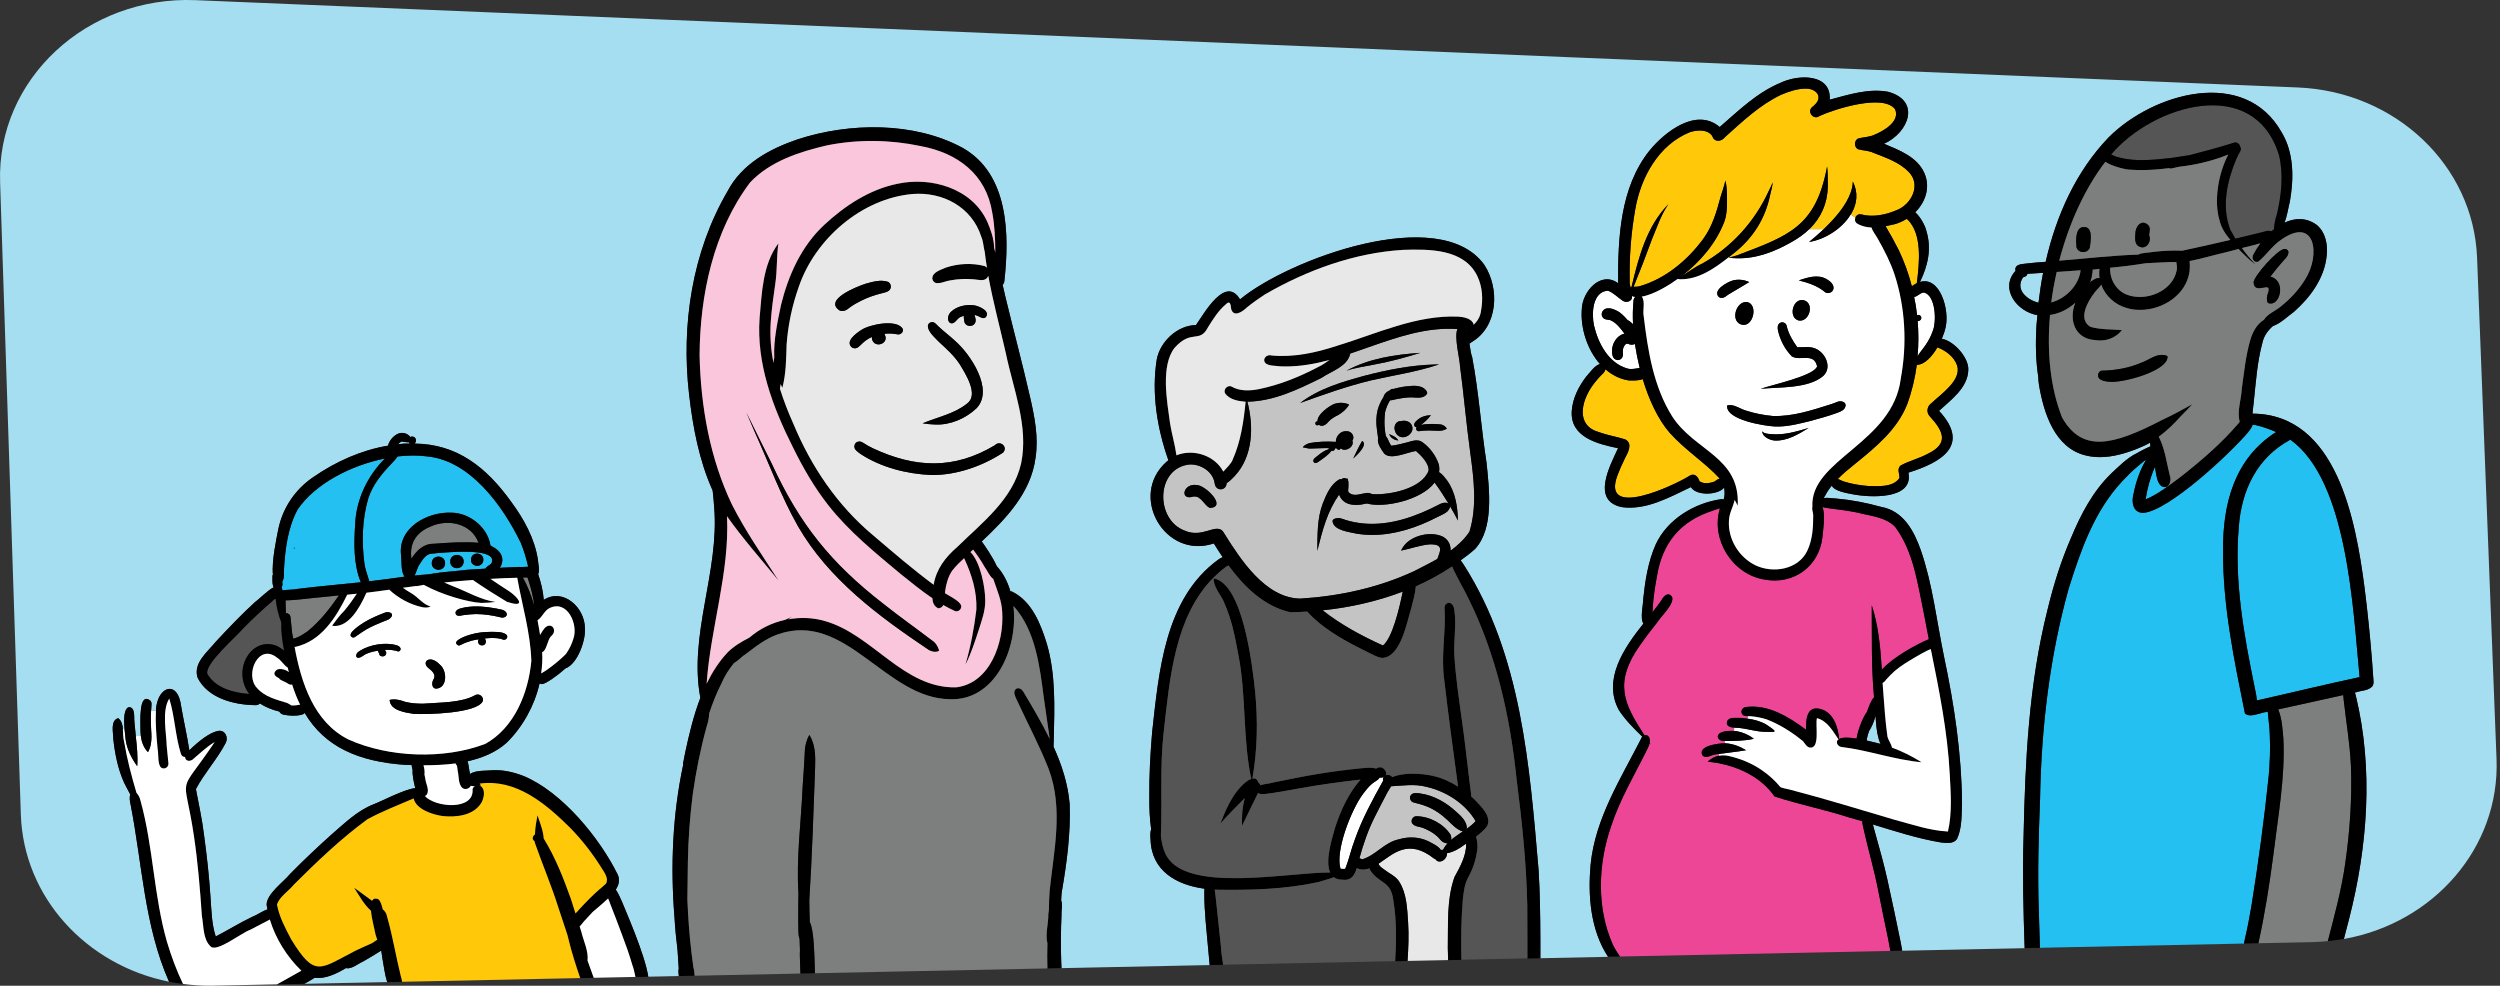 <?xml version="1.0" encoding="UTF-8"?><svg id="Layer_1" xmlns="http://www.w3.org/2000/svg" xmlns:xlink="http://www.w3.org/1999/xlink" viewBox="0 0 1200 473.16"><rect x="0" y="0" width="1200" height="473.16" fill="#333333" stroke="none"/><defs><style>.cls-1{fill:none;}.cls-2{fill:#f9c6dc;}.cls-3{fill:#a5def0;}.cls-4{fill:#ffc809;}.cls-5{fill:#545554;}.cls-6{fill:#7d7e7e;}.cls-7{fill:#23c0f1;}.cls-8{fill:#c5c4c4;}.cls-9{fill:#fff;}.cls-10{fill:#ee4696;}.cls-11{clip-path:url(#clippath);}.cls-12{fill:#e8e8e8;}</style><clipPath id="clippath"><rect class="cls-1" width="1198.39" height="473.16"/></clipPath></defs><g class="cls-11"><path class="cls-3" d="M900.25,343.6c-.06.29-.18.59-.23.81-.64,2.28-1.57,4.49-2.86,6.47-.4,1.17-.81,2.39-1.05,3.67,0,.29-.06.58-.12.87,2.62.64,4.95,1.22,6.65,1.63-1.4-3.21-1.86-6.82-2.15-10.26-.06-1.11-.12-2.1-.23-3.21"/><path class="cls-3" d="M1188.99,123.63c-1.71-44.17-39.12-79.69-85.96-81.64L93.94.08C41.64-2.09-1.58,38.12.05,87.45l9.95,303.52c1.31,39.8,31.54,72.3,71.14,80.26-11.88-26.81-12.88-56.62-18.46-85.07-.41-1.57-.59-3.32-.18-4.89-.99-1.87-2.04-3.73-2.97-5.66-2.92-6.53-4.37-13.7-5.13-20.81,0-3.15-1.57-8.86,2.33-10.09,1.69,1.34,2.1,3.21,2.28,5.25l.76-.05c-.29-3.85-.41-8.1,1.17-9.91.99-1.05,2.51-.41,2.97.81.81,1.87.35,4.02.64,6.01.18,2.21.41,4.37.64,6.59l2.39-.23c-.12-1.11-.18-2.21-.18-3.33.06-2.91-.99-18.36,4.9-13.4.64.87.4,1.98.35,2.97-.06.53-.06,1.11-.12,1.63v.06l2.34.06c.12-6.24,3.38-10.49,6.59-10.49,2.39,0,4.72,2.45,5.48,8.22,1.22,7.11,2.85,14.16,3.96,21.28,3.85-3.85,10.03-8.98,14.34-9.39,3.03-.12,4.37,3.26,3.14,5.77-4.08,7.82-10.2,14.4-14.34,22.21,1.34,7.23,3.03,14.74,3.91,22.15,1.34,9.85,2.45,19.76,3.09,29.72.47,6.3.53,12.83,2.51,18.89,5.89-3.03,11.54-6.59,17.55-9.44,2.1-.76,4.78-2.74,7.28-3.55-.12-.76-.29-1.46-.4-2.21-.06-5.25,8.1-10.9,11.31-14.87,6.47-6.59,13.23-12.94,20.11-19.12,6.18-5.3,12.13-11.19,19.82-14.22,3.91-1.46,14.87-7.28,20.11-7.81-.7-2.74-1.46-6.12-1.28-8.8-.23-.76-.41-1.52-.47-2.28-.93-.05-1.93,0-2.8-.05-22.62-1.52-38.82-8.57-48.55-24.95-.23.23-.47.53-.76.64-1.86.7-3.96.7-5.88.64-1.75-.23-4.72-.06-5.48-1.92-3.79-.93-6.88-2.27-9.39-3.91-.53.58-1.34.93-2.45.81-10.14-.18-22.5-3.38-27.39-13.11-2.34-7.11,4.78-12.42,8.68-17.31,6.18-6.59,12.36-13.17,19.06-19.23,1.69-1.11,5.65-5.3,8.86-7-.12-.12-.23-.18-.35-.35-.53-1.63-.29-3.44-.35-5.13,0-.18.18-.29.23-.53-.7-6.59,1.93-18.36,2.51-21.45,2.04-10.49,8.28-19.65,17.14-25.53,10.67-7.35,22.85-12.77,35.62-14.92.52-2.74,3.55-5.77,6-6.06,1.69-.29,3.73.52,4.66,1.92.53-.29,1.17-.35,1.93.06,1.11.76.99,2.33.12,3.09,20.4.18,34.51,11.36,46.46,28.04,6.06,8.22,11.19,17.49,12.76,27.69.06,1.86,1.05,5.13.12,6.94,1.34,4.02,2.39,8.16,2.68,12.35,9.33-5.94,19.7,3.67,19.76,13.52.53,5.48-3.38,17.2-9.39,19.41-4.08,3.68-9.33,7.29-11.19,7.52-.47,0-.82-.18-1.17-.41-2.45,10.73-8.04,20.87-15.79,28.51-5.19,4.66-11.72,7.34-18.77,8.92.58,1.8.7,4.31,1.11,5.71.06.11.06.29.12.4,2.56-1.98,8.74-1.52,11.01-1.8,5.02-.23,9.91.93,14.57,2.73,18.48,7.64,36.67,29.85,45.35,47.57,1.05,2.56.35,4.89-1.05,6.99,1.28,1.75,2.33,4.49,2.97,5.77,1.42,3.63,10.9,24.93,12.64,36.02l14.67-.31c-.09-1.2-.35-2.46-.03-3.59-.23-2.92-.41-5.89-.58-8.86-.64-5.25-1.17-10.49-1.46-15.74-1.98-24.48-.94-49.31,4.19-73.33-.05-.12-.05-.23-.11-.35.35-1.75.7-3.56,1.05-5.36,1.86-8.74,4.02-17.78,7.28-26.29-5.71-30.25,9.15-60.57,6.65-91.34-.18-2.56-.4-5.13-.7-7.69-.06-.18-.06-.41-.12-.64-6.47-14.4-9.44-30.37-11.25-46.05-3.85-33.23,1.46-68.38,18.48-97.46,6.82-13.06,20.11-20.28,33.58-24.89,24.83-8.1,55.78-8.57,79.16,4.02,22.27,12.53,22.62,41.62,20.11,64.06-.06.7-.35,1.28-.81,1.75.46,1.93.87,3.91,1.34,5.83,3.85,15.91,8.1,31.77,11.77,47.8,2.21,9.62,4.2,19.53,2.68,29.38-2.22,16.73-13.99,29.03-25.83,40.16,1.69,2.34,5.3,7.58,7.23,11.89,3.03,3.27,5.19,7.46,6.53,12.07.29,0,.64,0,.93.18,9.5,4.78,13.64,15.56,16.62,25.18,4.25,14.81,3.61,30.25,3.26,45.53-.06,1.22-.12,2.45-.12,3.67,3.96,8.75,6.94,17.84,7.75,27.51.53,14.22-1.39,28.45-3.85,42.55-.12,1.52-.23,2.8-.23,3.79.87,1.87,0,4.67.17,6.65-.35,7.81-.4,15.68-.12,23.49.03.77.07,1.52.1,2.29l71.12-1.47c-.24-2.49-.49-4.99-.69-7.45-.76-9.04-1.92-18.07-1.86-27.17,0-.64,0-1.34.05-2.04-13.23-1.75-25.53-8.45-25.88-23.72-.12-1.29-.23-3.38.29-4.84-.7-5.01-.93-10.08-.88-15.15-.11-10.44.47-20.93,1.35-31.36,3.26-29.15,6-64,31.59-82.77.58-.47,1.4-.93,2.27-1.28-1.46-2.21-2.92-4.37-4.26-6.59-23.43,7.87-41.09-22.79-22.73-39.17.29-.29.59-.52.94-.76-5.42-15.27-8.16-32.24-5.6-48.32,1.57-8.62,9.97-16.49,18.83-16.55,4.02-5.77,14.16-24.02,21.16-12.36,22.9-19,95.77-46.28,117.22-16.61,7.52,11.42,6.65,29.72-6.06,37.13-.29.29-.64.52-1.05.7.47,2.74.76,5.3,1.28,6.35,3.21,16.85,4.31,33.99,6.94,50.95,1.28,12.53,3.68,31.3-5.48,41.27-2.15,1.98-4.54,3.73-6.93,5.48.52.76,1.05,1.45,1.52,2.21,27.63,43.37,31.53,96.18,35.84,146.13.7,11.19.82,22.44.88,33.63v9l32.48-.67c-8.42-12.82-9.72-29.32-8.35-44.29,2.21-22.15,14.46-41.15,24.3-60.5.12-.35.29-.64.47-.87-4.08-3.96-8.1-7.99-11.19-12.71-7.99-14.63,2.45-29.84,11.77-41.56-1.75-2.45-.06-9.09-.11-11.66.93-8.92,2.33-18.01,6-26.29,5.6-12.18,18.77-20.05,31.77-21.8.29.06.53.18.76.29.82-1.93.53-3.91.35-5.83-3.14,3.85-13.69,3.96-15.97-.23-10.32,4.89-21.45,11.25-33.23,9.62-14.69-3.09-5.71-19.7-1.75-28.27-9.91-2.04-23.2-5.3-22.21-18.07.47-6.01,3.33-11.66,7-16.38,1.46-1.52,4.08-5.48,6.53-5.94-6.18-7-9.39-17.31-8.74-26.18.12-8.33,8.92-18.82,17.43-12.65-.06-21.74.93-45.93,15.09-63.65,7.46-9.09,22.5-20.81,33.69-11.31,9.15-7.93,17.95-16.56,29.2-21.22,8.22-4.02,24.42-4.67,23.61,8.1,9.03-2.39,18.59-5.54,28.04-3.79,15.91,4.37,9.79,19.64-1.98,24.95,7.35,3.09,15.91,6.29,19.36,14.05,3.03,6.88.52,13.93-4.37,18.83,2.68,2.39,4.95,6.88,5.36,9.03,2.62,8.62.64,16.73-3.09,24.42,9.62-2.91,14.28,13.41,12.3,21.74-.29,1.46-.93,3.44-1.81,5.54,6.01,1.05,12.94,9.21,12.71,14.81-.18,8.68-8.22,14.4-14.05,19.76,15.16,16.43,1.34,24.65-14.69,29.67,2.62,13.12-18.65,12.01-26.81,10.37-2.45-.46-8.81-1.45-9.97-4.13-1.22,1.46-2.33,3.09-3.2,4.84-.29.29-.47.7-.64,1.11,1.81-.29,4.26.23,5.77.23,7.34.64,14.63,2.04,21.74,4.02,10.67,1.93,15.74,11.42,19.06,20.81,5.71,16.56,7.58,33.99,11.14,51.06,4.89,23.08,8.45,46.63,8.62,70.24-.23,5.71.06,11.95-2.33,17.14-1.63,2.68-5.25,2.1-7.93,1.8-11.08-1.86-21.8-5.36-32.53-8.62.47,1.46.76,3.09,1.11,4.08,2.1,7.46,4.2,14.92,5.89,22.5,2.21,10.02,4.37,20.11,6.41,30.19.25,1.27.46,2.54.69,3.82l58.76-1.22c-.58-17.77-1.1-35.54-.52-53.31.76-36.6,2.51-73.38,11.48-109.06,2.86-11.83,6.47-23.49,11.36-34.68,4.67-11.19,10.37-22.15,19.18-30.72,2.92-2.74,7.87-7.75,12.36-9.79,2.56-1.51,5.25-2.8,6.53-3.32-.06-.59-.18-1.17-.18-1.75-1.93,1.11-3.96,2.04-6.07,2.86-5.65,2.27-11.83,4.08-17.95,4.08-2.27,0-4.49-.23-6.7-.76-15.04-3.5-20.35-20.4-22.62-33.93-.12-1.17-.35-2.33-.29-3.5-1.28-8.04-1.4-16.44-.93-24.72.12-1.75.35-3.5.47-5.24-9.68-1.57-18.25-12.59-10.61-21.16.06-.06.12-.06.17-.11-.05-.18-.17-.35-.17-.53-.12-2.33,2.56-2.68,4.37-2.86,3.38-.41,6.76-.7,10.2-.93,5.07-22.21,14.51-43.37,30.31-59.81,21.22-21.16,65.22-33.98,83-2.27,5.95,9.91,5.83,22.09,3.91,33.17-.81,3.09-1.28,6.93-2.62,10.14,4.95-2.33,10.43-2.62,15.5,1.05,4.26,3.55,5.42,9.5,4.78,14.81-1.05,10.73-7.81,19.94-15.74,26.93-2.8,1.98-6.41,5.59-10.09,6.82-2.51,2.22-4.37,4.84-5.07,8.22-2.45,9.21-3.09,18.71-4.08,28.1-.29,1.81-.35,3.79-.64,5.71,40.63.23,49.6,51.64,53.8,83.47,1.52,12.01,2.74,24.02,3.67,36.02.18,2.73.41,5.47.59,8.27.06.99.18,2.04-.41,2.97-1.8,2.27-5.19,2.1-7.75,2.97-.23.06-.53.12-.76.18.23.58.4,1.17.52,1.75,8.45,35.09,5.6,72.17-3.26,106.85-.83,3.22-1.68,6.44-2.52,9.66,42.99-7.6,74.92-43.8,73.27-86.37l-9.34-240.67Z"/><path class="cls-3" d="M971.07,133.12c-3.91,5.71,1.63,10.78,7.41,12.18.58-4.78,1.28-9.62,2.21-14.34-2.51.11-5.01.29-7.52.46-.12.76-.76,1.4-2.1,1.69"/><path class="cls-3" d="M704.1,158.65c-.12,0-.23-.06-.35-.12,0,.12.06.23.12.29.06-.06.18-.12.23-.18"/><path class="cls-3" d="M182.99,456.27c-2.86,1.87-5.83,3.55-8.8,5.3-2.1.81-5.66,3.91-8.1,3.09-4.84,2.91-10.2,5.36-15.1,4.66-.64.47-1.28.88-1.92,1.22-.99.57-1.98,1.11-2.97,1.68l39.75-.82c-.59-1.89-1.04-3.82-1.34-5.75-.59-3.15-1.05-6.29-1.52-9.39"/><path class="cls-3" d="M196.75,212.91c-.23-.18-.41-.41-.53-.64-1.11.11-2.39-.23-3.44-.35-.59.23-1.17.76-1.69,1.28.99-.06,2.04-.23,3.03-.29.93-.06,1.75.06,2.62,0"/><path class="cls-7" d="M213.65,270.5c-.23,4.2-6.59,3.85-6.41-.35.29-4.19,6.59-3.85,6.41.35M222.57,269.69c-.29,4.26-6.65,3.91-6.47-.29.23-4.26,6.65-3.91,6.47.29M232.01,268.82c-.23,3.91-6.12,3.61-5.94-.29.23-3.91,6.12-3.62,5.94.29M224.32,273.48c2.86-.18,5.77-.35,8.69-.53.46-.99,1.92-1.63,2.79-2.39,4.43-8.45-24.54-5.19-28.91-4.78-2.8.35-4.2,3.2-5.66,5.3-.99,1.4-1.34,3.61-2.27,5.19,2.27-.23,4.49-.47,6.7-.59,7.17-1.34,16.67-1.8,18.65-2.21"/><path class="cls-7" d="M174.89,270.15c.35,3.09,1.57,5.95,2.39,8.86,2.97-.35,6.01-.7,8.98-1.11,2.62-.4,5.3-.76,7.92-1.11-1.8-2.45-1.34-7.4-1.63-10.02-1.87-13.29,12.47-21.22,24.19-20.7,8.81.12,17.43,7.17,18.71,15.85,6.59,2.97,6.47,7.58,4.49,10.61,3.09-.18,6.24-.29,9.39-.41,1.34.18,2.8-.11,4.2-.11-.06-.06-.06-.18-.06-.23-.88-3.91-2.04-7.69-3.56-11.37-8.51-17.54-24.36-39.7-45.35-41.38-4.26-.59-8.92-.47-13.7.06-.93,1.34-2.04,2.56-3.21,3.73-4.54,4.78-8.8,9.97-10.84,16.32-2.97,9.97-3.21,20.75-1.93,31.01"/><path class="cls-7" d="M141.43,262.81v.35c-.18,0-.35.06-.58.12.23-.18.4-.29.58-.46M135.25,281.99c.23.53.29.99.23,1.4,2.56-.41,5.65-.29,7.17-.7,10.15-1.28,20.35-2.1,30.54-3.21-3.55-8.57-3.32-18.54-2.74-27.63.47-12.07,5.89-23.32,14.29-31.77-16.5,3.32-33.52,12.18-41.86,24.42-4.6,8.51-5.94,18.42-6.53,28.04-.23,1.98.29,4.96-.87,6.7.06.41.12.82.12,1.17,0,.64-.23,1.11-.53,1.52.06,0,.12,0,.18.06"/><path class="cls-5" d="M133.21,310.2c.64.35,1.87,1.11,3.15,2.04-.88-4.49-1.46-9.03-1.34-13.52-1.4-3.56-2.28-7.29-2.68-11.08-.12-.06-.23-.12-.29-.23-.59.41-1.11.82-1.46,1.28-4.67,3.96-9.5,8.51-13.64,12.71-3.61,4.31-18.77,17.2-17.43,22.09,3.96,6.82,12.48,9.03,20.11,9.62-8.74-11.6,1.34-28.33,13.58-22.91"/><path class="cls-9" d="M645.7,417.05c1.87-4.61,2.86-9.5,4.67-14.16,3.44-9.79,8.45-19,13.52-28.1-.17-.76,0-1.4.29-1.87-.58.29-1.22.41-1.92.29-.76,1.34-2.56,1.98-3.73,3.03-1.69,1.4-3.03,3.2-4.37,4.95-5.48,7.46-13.29,26.93-10.73,35.79.76.12,1.52.12,2.27.06"/><path class="cls-12" d="M698.16,420.95c2.68-4.89,5.71-10.26,5.6-16.03-.35.23-.7.41-.99.64-2.45,1.86-5.25,3.44-8.22,3.96.18,2.15-2.1,4.49-4.26,3.91-.7-.29-1.11-.7-1.34-1.11-.18-.05-.41-.05-.53-.17-12.47-9.91-19.7-2.28-26.7,2.39.06.18.12.29.12.47.59,1.05,1.69,1.69,2.62,2.39,2.39,1.92,5.42,3.09,7.11,5.71,3.67,5.77,3.85,12.94,4.31,19.59.39,6.18.14,12.36-.28,18.54l19.48-.4c-.05-1.91-.11-3.84-.15-5.72.23-11.36-.64-23.31,3.21-34.16"/><path class="cls-7" d="M1039.1,233.78c-.29,0-.58,0-.87-.12-2.92-.99-3.21-6-3.85-9.56-2.22,4.95-3.68,10.2-4.49,15.57,3.85-1.52,7.28-3.79,10.67-6.24l-.12-.12c-.35.29-.81.47-1.34.47"/><path class="cls-7" d="M1099.37,211.05c-16.15,8.68-23.55,24.48-24.77,42.2-2.22,25.83,2.51,51.64,7.69,76.88.41,1.98.81,3.91,1.05,5.89v.18c16.44-3.68,32.82-7.7,49.26-11.19-3.15-32-5.6-94.2-33.23-113.96"/><path class="cls-7" d="M1080.72,434.71c3.32-20.69,6.12-41.5,8.28-62.37.52-6.35.81-12.71.52-19.12-.06-3.85-.7-7.76-.99-11.6-.12.06-.29.06-.47.12-2.15.18-5.3,1.63-7.81,1.63-.99,0-1.92-.23-2.68-.93-5.13-25.36-10.67-51.76-10.49-77.99-.23-22.5,5.42-44.36,25.47-57.07-3.21-1.4-6.7-2.68-10.14-3.38-.41,0-.76-.06-1.11-.18-.41,1.4-1.34,2.56-2.22,3.68-8.45,9.97-38.06,37.83-50.42,38.7-5.07-.17-5.65-5.53-4.49-9.44,1.11-5.54,2.97-11.08,5.94-15.97-.35.17-.64.35-.99.52-.99.93-2.1,1.69-2.74,2.28-2.8,2.33-5.36,4.89-7.81,7.52-13.35,14.28-19.94,33.28-25.65,51.59-9.15,32.87-13.11,66.91-13.69,100.96-.7,17.89-1.22,35.79-.59,53.62.18,5.88.35,11.77.53,17.66l97.95-2.03c.13-.59.28-1.19.32-1.69,1.28-5.48,2.34-10.96,3.27-16.5"/><path class="cls-9" d="M781.1,176.89c1.98.59,3.96,0,5.95-.23-.94-3.79-1.69-7.63-2.28-11.42-.06,0-.18,0-.29-.06-.7.41-1.8.46-3.14-.18-1.28-.18-2.04,1.46-2.27,2.45-.29,1.17.17,2.33-.12,3.44-.35,1.34-1.69,2.27-2.97,1.86-1.87-.46-2.21-2.51-2.21-4.14-.06-3.67,2.27-7.63,6-8.45-1.92-2.51-3.91-5.3-6.94-6.53-1.22-.23-2.74-.12-3.55-1.34-1.17-1.57,0-3.79,1.81-4.2,1.86-.41,3.96.46,5.59,1.4,1.05.52,2.86,2.15,4.55,4.14.99.52,1.87,1.22,2.62,1.98-.18-3.91-.12-7.69.23-11.07-.06-.76.35-1.46.87-2.04-.58-.06-1.05-.23-1.57-.41,0,.47,0,.94-.17,1.4-.94,1.63-3.21,1.81-4.61.64-2.27-1.57-4.2-3.61-6.76-4.61-7.58.47-7.93,11.08-6.7,16.79,1.98,8.51,7,18.01,15.97,20.57"/><path class="cls-9" d="M920.19,151.3c.52-.23,1.11-.23,1.63.29,1.05,1.05-.06,2.68-1.34,2.51.46,5.66.46,11.31-.06,16.9,1.05-1.86,2.68-3.55,3.85-5.36,1.4-2.04,2.56-4.2,3.38-6.53,1.98-4.49,1.57-17.31-4.14-18.71-1.8.06-2.97,1.87-4.72,2.16.64,2.91,1.11,5.83,1.4,8.74"/><path class="cls-4" d="M920.07,175.14c-.87,6.47-2.39,12.88-4.66,19-4.78,12.06-15.1,20.52-24.89,28.44-2.91,2.33-5.77,4.67-8.39,7.34.99.29,2.04.94,3.03,1.23,3.79,1.22,7.76,1.8,11.72,2.15,4.89.06,11.77.7,14.86-3.85.12-2.04-1.46-4.55.76-6.12,4.02-2.15,8.62-3.26,12.65-5.42,10.61-5.02,7.63-11.02,1.11-18.13-1.75-1.92-1.28-4.84.88-6.29,4.54-4.37,14.51-10.96,12.3-18.07-1.51-4.26-5.42-7.11-9.44-8.69-2.63,4.43-6.18,8.34-9.91,8.4"/><path class="cls-4" d="M915.17,105.08c-1.75,1.05-3.67,1.98-5.66,2.51-1.46.35-2.92.7-4.43.99,2.27,3.79,4.37,7.64,6.35,11.55,2.62,5.54,4.72,11.31,6.24,17.25.82-.59,1.63-1.05,2.39-1.46,1.28-9.97,2.62-23.49-4.37-30.49-.18-.12-.35-.23-.53-.35"/><path class="cls-4" d="M788.51,181.96c-2.1.81-4.55.7-6.7.64-4.31-.64-8.04-2.62-11.19-5.36-.23.99-.87,1.86-1.63,2.45-1.81,1.8-3.44,3.73-4.9,5.83-5.13,7.46-7.69,18.77,3.44,21.92,4.14,1.52,8.51,2.15,12.65,3.5,3.73,1.98,1.17,6.41-.23,9.09-1.34,2.68-2.51,5.36-3.55,8.1-8.04,21.39,26.93,5.01,34.33.41,2.39-1.75,4.31.06,5.01,2.45,1.98,1.46,5.13.99,7.29.12.7-.59,1.57-1.11,2.45-1.4-7.23-7.87-16.21-13.29-24.02-21.98-5.54-6.35-9.91-15.74-12.94-25.76"/><path class="cls-4" d="M833.8,122.56c24.54-9.33,37.54-13.58,43.02-41.67.05-.35.11-.7.17-.99.29,2.1.35,4.26.35,6.41.47,8.75-1.92,15.74-6.76,21.45-.64.76-1.4,1.52-2.15,2.28h6.94c.76-.76,1.57-1.52,2.33-2.34,5.19-5.25,9.91-11.36,11.31-17.6.23-.99.29-1.98.35-2.97,2.68,5.3,2.04,10.55-.58,15.15-.12.23-.29.47-.47.7l2.27,1.46c.12-.29.35-.59.53-.82.52-.64,1.4-.99,2.39-.7,5.6,1.46,11.66.18,16.9-2.04,7.17-2.8,11.89-12.18,5.83-18.36-4.55-4.72-11.02-6.82-17.02-9.21-2.34-1.11-4.9-.99-7.29-1.69-1.98-.99-1.98-4.08-.06-5.13,2.51-.7,5.13-.64,7.58-1.69,4.67-1.87,12.83-6.53,10.2-12.42-5.71-7.46-28.97-.06-36.26,3.27-2.68,2.15-6.06-1.81-3.67-4.14.58-.53,1.22-.94,1.69-1.52,3.61-3.79.23-7.35-4.2-7.46-4.2-.12-8.22,1.28-12.07,2.85-10.32,4.84-18.71,12.89-27.11,20.4-1.75,2.33-5.19,2.56-6.12-.53-2.27-3.32-7.29-2.92-10.67-1.86-15.16,6.06-23.78,21.91-26.35,37.36-2.04,11.48-2.86,23.02-2.62,34.56-.06.88.18,1.75.41,2.57.17-.06.29-.12.46-.18,3.44-14.34,7.29-29.09,17.72-39.75-3.55,5.07-5.54,11.19-7.93,16.9-2.8,7.63-5.71,15.21-8.81,22.79.99-.06,1.98,0,2.92-.29,12.3-3.55,22.85-12.36,30.37-22.5,4.55-6.12,6.59-13.35,8.51-20.52.81-2.56,1.69-5.07,2.27-7.69.53,2.1.7,4.43.76,6.65,0,4.37.23,8.92-1.28,13.11-4.02,10.43-11.55,19.18-20.35,26,3.21-1.87,6.18-4.26,9.62-5.83,14.1-7.81,25.3-20.17,32-34.8.7-1.4,1.4-2.8,1.98-4.25-.23,2.04-.76,4.08-1.28,6.12-2.33,11.36-8.28,20.69-17.37,27.86-.81.64-1.63,1.28-2.51,1.98l.12.12c1.28-.23,2.62-.64,3.91-1.05"/><path class="cls-8" d="M652.52,411.97c.47.18.93.41,1.34.53,6.53-1.93,10.78-8.28,17.66-9.62,4.6-1.4,9.73-1.17,14.1.93,1.98,1.11,4.72,2.22,6,4.2.35-.12.7-.06.99-.06.64-1.17,1.34-2.21,2.21-3.15-.47.06-.99-.06-1.63-.35-1.63-.7-2.21-2.04-3.44-3.09-1.87-1.69-4.08-2.86-6.35-3.79-1.75-.81-4.08-.64-5.42-2.16-1.05-1.34,0-3.44,1.69-3.61,6.42,0,13.17,3.56,16.62,8.92.35.88.41,1.75.23,2.45,1.75-1.46,3.73-2.74,5.66-4.08-2.92-.76-5.25-3.38-7.29-5.36-3.09-2.92-6.59-5.36-10.55-6.82-1.98-.81-4.08-1.22-6.12-1.81-1.17-.52-1.87-2.1-1.11-3.26.99-1.52,2.92-1.17,4.43-.99,6.59.88,12.59,4.31,17.43,8.81,2.39,2.04,5.36,4.89,5.07,8.16,1.57-1.11,3.03-2.28,4.26-3.68-5.01-8.51-14.22-14.34-23.78-16.49-5.54-1.46-11.25-.53-16.79-.23-.87,1.57-1.98,3.03-2.68,4.67-1.69,3.14-3.32,6.41-4.95,9.61-3.32,6.47-5.66,13.29-7.58,20.29"/><path class="cls-8" d="M663.83,309.85c4.55-3.67,7.93-18.07,9.5-25.88-12.36,4.72-25.47,7.63-38.47,8.98,8.8,6.94,18.77,12.3,28.97,16.9"/><path class="cls-8" d="M671.23,211.4c-.53,0-1.05-.12-1.57-.29-1.28-.46-2.56-1.52-2.8-2.8.81.59,1.87.82,2.68,1.4.7.41,1.22,1.05,1.69,1.69M669.66,206.97c-.7-1.63-.18-3.79,1.46-4.6.41-.23.93-.29,1.4-.23,2.21-.64,4.95.35,5.42,2.86.52,2.51-2.1,4.89-4.61,4.89-.52,0-1.05-.12-1.57-.35-1.05-.52-1.8-1.45-2.1-2.56M696,242.99c0,.64-.35,1.46-1.22,2.45-1.46,1.28-3.33,1.93-5.01,2.8-9.56,4.96-20.23,8.51-31.07,8.51-2.45,0-4.95-.18-7.46-.59-3.5-.81-10.96-1.52-11.6-5.83-.18-.76.52-1.22,1.17-1.4,1.69-.7,3.44.06,5.07.64,2.8.88,5.66,1.4,8.57,1.69,12.94,1.17,25.53-3.44,36.84-9.39,1.57-.76,3.09-.76,3.96-.23-2.04-3.38-4.26-6.76-6.65-10.02-6.36,8.51-24.48,12.35-32.53,10.02-1.63.41-3.44.7-5.19.7-2.97,0-5.77-.82-7.46-3.56-.29-.4-.47-.93-.64-1.45-5.77,8.33-7.93,16.84-10.49,27.04.12-7.58-.12-15.45,2.62-22.68,1.69-4.26,3.73-9.15,7.81-11.54.59-.18.94-.18,1.34-.23.59-.53,1.46-.7,2.33-.12.12-.06.23-.12.41-.18.12.29.12.53.18.82.23.35.29.76.23,1.17.06.81.06,1.63,0,2.39,0,.76-.35,1.69.18,2.33,2.51,2.45,6.18.35,9.15.23.93-.06,1.69.64,2.62.64,8.22.35,23.2-2.68,26.52-11.19.52-3.32-3.67-7.58-6.01-9.56-4.13.53-12.07,4.55-15.27,1.22-1.46-2.1-3.38-4.6-2.97-7.23,0-.06.06-.06.06-.06-.23-1.46-.41-2.86-.58-4.26-.47-3.21-.41-6.47.4-9.56.59-2.04,1.52-4.14,2.74-5.94.41-1.63,1.57-2.68,3.15-3.33.23-.18.4-.41.58-.52.35-.18.7-.18.99-.06,1.69-.53,3.55-.82,4.95-1.11,3.5-.35,8.39-1.34,10.84,1.86.29.41.64,1.05.4,1.52-1.4,2.1-3.73,1.93-6,1.81-.81-.06-1.69-.12-2.45-.06-2.28.12-4.49.46-6.7.93-.88.23-1.75.47-2.62.47-1.11,1.8-1.93,3.79-2.39,5.83-.29,2.74-.41,5.54-.06,8.28.12,1.05.23,2.04.46,3.09,1.17,1.28,1.46,3.2,2.62,4.6,2.62-.23,5.13-1.05,7.7-1.63,2.39-.64,5.01-1.69,7.23-.06,3.61,2.57,6.47,6.47,7.87,10.67.29,1.34.29,2.56.12,3.73,1.63.87,2.68,2.56,3.85,3.96,3.96,5.53,5.07,12.59,5.19,19.23-1.17-2.39-2.51-4.66-3.79-6.88M630.48,221.6c-.46-1.28,1.05-2.04,1.87-2.74,1.63-1.34,3.44-2.68,5.48-3.26-.06-.18-.06-.35,0-.53h-1.75c-2.51,0-4.78.23-7.23.23-1.22,0-2.34-.46-3.5-.59.64-1.05,2.04-1.63,3.21-2.04,4.08-.7,8.4-.87,12.53-.58h.11c-.06-2.51,2.1-5.36,5.19-5.13,2.8,0,3.97,3.03,2.75,4.49.87,2.33-1.52,4.43-3.79,4.43-.64,0-1.28-.23-1.8-.7-.18.47-.53.7-.94.7s-.76-.23-.93-.64c-.29,0-.58-.06-.93-.06.12.7-.53,1.34-1.28,1.22h-.35c-1.52,1.93-3.55,3.33-5.54,4.72-.58.4-1.4,1.11-2.15,1.11-.35,0-.7-.18-.94-.64M647.56,194.2c-1.17,2.1-3.09,3.73-5.13,4.95-1.8.88-3.55,1.87-4.89,3.38-.7.93-1.92,1.86-3.09,1.86-.53,0-.99-.17-1.4-.52-.23.18-.47.29-.7.29-.52,0-.99-.35-.99-.99s.52-.93,1.05-.93c-.23-3.33,5.54-7.34,7.99-8.34,2.33-.81,4.95-.76,7.17.29M649.49,220.14c1.4-2.79,2.68-5.71,4.31-8.45.12,0,.46.29.46.29,1.87,2.21-3.26,6.7-4.78,8.16M655.08,180.33c10.84-2.8,21.91-5.02,33.17-5.36.81,0,1.69-.12,2.51-.06-10.67,3.61-21.8,5.19-32.76,7.69-11.54,2.8-22.79,6.82-33.93,10.84,9.04-6.94,20.17-10.15,31.01-13.11M681.72,169.37c-7.41,2.27-14.98,4.37-22.62,5.71-4.31.88-8.74,1.46-12.82,2.86,10.84-5.88,23.26-7.75,35.44-8.57M694.49,205.74c-.64.41-1.34.7-2.1.88-1.4.23-2.97.12-4.49.06-1.34-.06-2.68-.12-3.96,0-.93.06-1.86.12-2.8.29h-.18c-.52,0-.99-.35-1.17-.76-.12-.47-.06-.81.18-1.17-.46,0-.87-.18-1.05-.64-.41-1.05.47-1.98,1.22-2.62,1.75-1.69,4.31-2.45,6.7-2.51-1.34,1.81-3.03,3.38-4.84,4.72,3.09-.82,8.45-.47,9.79-.23,1.05.23,2.1.99,2.68,1.98M580.7,243.81c-2.68-1.28-4.2-5.83-7.63-5.48v-.06c-3.79,1.28-5.01-.64-4.37-2.56.59-1.69,2.68-3.44,5.83-2.86,3.96,0,14.75,10.49,6.18,10.96M705.33,255.23c3.73-12.24,2.1-25.24.41-37.72-1.93-13.87-3.09-27.92-4.96-41.85-.06-3.15-2.91-13.93-1.22-17.72-14.86-1.05-28.97,3.91-43.07,8.86-2.8.99-5.6,1.98-8.4,2.92-1.28,6.24-9.03,8.39-13.81,11.66-11.08,5.48-22.91,11.25-35.56,11.42,3.14,11.89,2.73,26.29-6.07,35.67-.99.93-2.39,2.62-3.91,3.44,0,3.55-4.95,4.19-5.66.35-.7-5.77-6.53-9.5-12.07-9.33-16.32,1.69-16.61,26.52-2.39,31.77,4.26,1.87,7.93.99,10.96.12,3.61-1.05,6.35-2.1,8.1,1.34,7.99,12.77,19.76,30.84,36.37,31.19,18.89-1.17,37.66-5.25,54.79-13.23,3.61-1.87,7.4-3.73,11.08-5.83,1.4-3.91,3.26-7.17-3.73-7-4.6.41-9.03,2.04-13.52,2.97-.06,0-.06.06-.12,0,.18-.64.64-1.22.99-1.8,3.67-5.48,13.23-7.7,19.06-4.84,2.73,1.52,3.79,4.14,3.67,6.7,3.5-2.56,6.65-5.48,9.03-9.09"/><path class="cls-10" d="M901.59,427.6c-1.93-9.97-4.84-19.76-7.05-29.67-.12-1.17-.76-2.51-.58-3.73-2.04-.58-4.08-1.22-6.12-1.75-11.83-3.84-24.24-6.29-36.02-10.14-6.36-9.09-16.62-14.05-27.34-16.09-1.57-.29-3.2-.4-4.78-.64,1.52-1.46,3.38-2.45,5.42-2.86l-.12-.81c-.47.06-.87.11-1.28.18-2.16.11-5.07,2.62-6.7.23-1.81-4.37,7.75-5.53,10.9-5.53v-1.11h-.06c-2.39.29-4.72-1.92-2.28-3.79,1.98-1.11,4.49-1.17,6.76-1.05l.06-1.57c-1.86-.06-4.08-.76-3.38-3.03,1.11-2.33,4.31-1.51,6.41-1.63.64.06,1.34.06,1.98.18.47.06.88.11,1.34.17l.18-1.17c-.46,0-.93-.06-1.4-.12-.35-.11-.76-.29-1.05-.64-1.22-1.22-.35-3.27,1.22-3.61,10.84-1.57,20.87,4.66,29.2,10.84-.12-5.94.7-12.47,8.4-9.44,5.25,2.45,6.94,8.51,7.52,13.87,1.57-.87,4.72-.76,8.34-.18.64-4.26,3.15-10.49,4.95-12.71.82-2.28,1.93-5.6,3.44-7.11-1.4-14.69-.99-29.5-1.11-44.18,3.27,10.02,4.2,20.46,4.84,30.95,5.36-6.06,17.25-12.47,22.56-14.63-.76-4.02-1.57-8.1-2.34-12.13-3.03-14.28-4.89-29.84-13.87-41.85-4.67-4.72-12.07-5.19-18.19-6.82-4.37-.87-8.75-1.46-13.11-1.98-1.05-.23-2.39-.29-3.5-.64v.18c1.52,3.79.18,11.25-.06,14.28-1.57,14.05-13.87,22.91-27.69,20.35-15.62-2.45-26.05-19.41-21.51-34.22-1.17.4-2.39.64-3.38,1.11-15.68,5.01-24.25,15.5-26.87,31.59-.99,5.13-1.69,10.26-2.04,15.45-.06.47-.06,1.11-.06,1.69,1.46-1.87,2.97-3.79,4.31-5.77.99-1.98,3.26-4.13,5.01-1.63,1.52,3.2-5.36,9.5-7.11,12.35-2.97,3.73-5.83,7.46-8.34,11.08-12.59,17.95-7.58,27.98,2.22,43.02,1.4-.4,3.03.82,2.51,3.73.18.29.35.52.52.81-.17-.18-.4-.35-.58-.53-.18.76-.47,1.63-1.05,2.68-6.01,12.18-13.11,23.96-17.37,37.01-6.29,18.19-7.05,39.06.81,56.84.98,2.02,2.15,3.88,3.42,5.69l129.81-2.69c-.38-2.06-.76-4.1-1.13-6.03-1.57-7.58-3.21-15.22-4.67-22.79"/><path class="cls-6" d="M229.68,260.54c-3.44-9.44-14.87-11.66-23.26-7.69-6.76,2.8-10.03,8.1-8.92,15.39,2.28-3.96,5.95-7.34,10.78-7.23,7.11-.53,14.28-1.05,21.39-.47"/><path class="cls-6" d="M251.66,277.21h-.7c2.34,4.14,4.08,8.62,5.37,13.23-.12-1.28-.18-2.56-.47-3.44-.64-3.33-1.57-6.65-2.68-9.85-.53,0-.99,0-1.52.06"/><path class="cls-6" d="M137.23,294.23c1.05.06,2.15.81,2.21,2.1.23,2.45.47,4.9.76,7.35.18.93.35,1.92.52,2.92.23-.18.59-.23.94-.23,2.21-.82,4.25-2.1,6.18-3.5,5.88-4.84,10.55-10.84,14.87-17.08-2.45.23-4.9.53-7.41.76-6.06.46-12.18,1.52-18.24,1.63.06,2.04.06,4.02.18,6.06"/><path class="cls-5" d="M1042.3,75.82c2.92-.41,5.83-.87,8.74-1.34,6.94-1.81,13.82-3.61,20.64-5.77,1.75-.93,3.38.29,3.61,1.75.41.59.47,1.28.12,1.98-.76,1.28-1.4,2.56-1.98,3.91-4.43,10.55-7.17,22.79-2.91,33.86.76,1.46,1.57,2.92,2.45,4.37,4.66-1.11,9.33-2.22,13.93-3.38.99-.46,2.34-.52,3.44-.18.35-.35.76-.64,1.17-.99.18-2.33.52-4.6,1.34-6.88,2.21-9.27,3.32-19.17,1.11-28.62-11.89-38.88-60.56-24.13-80.61-.35,1.17.53,2.39,1.11,3.61,1.34,8.22,2.27,17.08,1.17,25.36.29"/><path class="cls-6" d="M1128.46,367.73c-.47-10.73-2.33-21.28-3.5-31.94,0-.7-.12-1.4-.23-2.15-10.37,2.33-20.81,4.6-31.19,6.88,1.87,4.49,2.1,9.61,2.51,14.46.81,18.48-2.57,36.72-4.78,54.96-1.83,14.17-4.15,28.85-7.24,42.82l26.37-.55c2.36-.05,4.67-.26,6.97-.48,3.21-12.32,6.55-24.65,8.35-37.24,2.21-15.45,3.32-31.13,2.74-46.75"/><path class="cls-6" d="M1004.36,129.33c0,2.1-.41,4.2-1.17,6.24,1.34-1.11,2.74-1.98,4.14-2.15.23,0,.4.12.58.18-.12-.64-.18-1.22-.18-1.87-.06-.76,0-1.75.12-2.68-1.17.12-2.33.18-3.5.29"/><path d="M1083.34,336.2v-.18c-.23-1.98-.64-3.91-1.05-5.89-5.19-25.24-9.91-51.06-7.69-76.88,1.22-17.72,8.62-33.52,24.77-42.2,27.63,19.76,30.08,81.96,33.23,113.96-16.44,3.5-32.82,7.52-49.26,11.19M1076.06,186.68c-.12,4.55-2.45,10.84-.99,15.74-.18.17-.29.4-.46.64-8.16,9.62-18.01,18.07-28.04,25.94-1.98,1.45-4.02,2.97-6.01,4.43-3.38,2.45-6.82,4.72-10.67,6.24.82-5.36,2.28-10.61,4.49-15.56.64,3.56.93,8.57,3.85,9.56.29.12.59.12.87.12.53,0,.99-.18,1.34-.47,1.4-.93,1.75-3.5,1.05-5.13-1.52-6.06-2.28-12.47-5.08-18.13-.06-.18-.17-.23-.29-.35,3.85-2.86,7.4-6.24,10.61-9.85,1.86-1.93,3.85-3.85,5.59-5.83-4.78,2.62-9.5,5.25-14.46,7.52-23.84,12.42-38.35,15.8-48.03-1.05-5.77-14.51-7.4-31.77-5.83-49.31,4.31-.58,8.57-2.68,12.13-5.83-3.21,7.87-.47,17.31,9.56,17.89.81.12,1.63.18,2.45.18,4.02,0,7.81-1.75,10.37-4.95-5.01-.47-10.2-.18-15.1-1.57-6.18-3.61-1.4-12.07,1.81-16.26.99-1.4,2.45-2.56,3.38-4.02,1.87,5.42,6.7,9.74,12.3,11.25,2.1.64,4.2.87,6.35.87,10.9,0,22.15-7.23,23.72-18.48.12-1.28.23-3.2,0-4.95,5.83-1.11,11.6-2.92,17.37-4.2,2.04-.53,4.14-1.11,6.18-1.63.23.29.46.53.7.82,2.33,2.33,4.72,4.78,7.46,6.7-2.27-2.45-4.54-5.13-6.59-7.92,2.16-.53,4.37-1.11,6.53-1.63.76-.29,1.52-.47,2.34-.64-1.28,1.69-2.39,3.44-3.27,5.13-1.22,1.75,0,4.43,2.27,3.68,3.79-3.09,6.53-7.46,10.67-10.32,16.79-12.01,19.36,7.05,11.84,18.83-3.03,4.95-7.05,9.33-11.66,12.94-2.45,2.22-6.35,3.5-8.1,6.41,0,0-.06,0-.06.06-3.38,2.1-5.36,5.77-6.47,9.5-2.27,7.7-3.03,15.74-4.13,23.67M987.22,130.55c3.85-.29,7.69-.53,11.48-.82-.87,7.29-7.11,13.58-14.1,15.45.64-4.9,1.51-9.79,2.62-14.63M1007.74,131.72c0,.64.06,1.22.18,1.87-.18-.06-.35-.18-.59-.18-1.4.18-2.8,1.05-4.13,2.15.76-2.04,1.17-4.14,1.17-6.24,1.17-.12,2.33-.18,3.5-.29-.12.93-.18,1.92-.12,2.68M1044.81,129.79c-1.98,10.15-14.92,15.22-24.07,11.6-5.13-2.1-8.1-7.41-7.87-12.89,5.71-.52,11.37-1.22,17.02-2.15,4.96-.18,9.85-.64,14.75-.59.23,1.4.47,2.8.18,4.02M1010.59,77.68c3.32,2.27,10.49,3.96,12.35,3.79,1.63.12,3.33.18,4.96.18,4.43,0,8.86-.41,13.29-.94.23.06.4.23.7.23,1.34-.23,2.62-.58,3.96-.87,1.17-.12,2.34-.29,3.5-.47,6.93-.99,13.75-2.8,20.22-5.42-4.84,9.21-6.99,22.38-4.19,31.6.81,3.61,2.85,6.65,5.19,9.38-7.7,1.81-15.45,3.56-23.14,5.19-4.72-.23-9.39.06-14.05.58-1.81.47-5.13.23-6.94,1.28-12.71.41-25.36,1.93-38,2.92,4.78-18.24,12.59-35.09,22.15-47.45M1093.95,74.53c2.21,9.44,1.11,19.36-1.11,28.62-.82,2.27-1.17,4.54-1.34,6.87-.41.35-.82.64-1.17.99-1.11-.35-2.45-.29-3.44.17-4.6,1.17-9.27,2.28-13.93,3.38-.87-1.46-1.69-2.92-2.45-4.37-4.26-11.07-1.52-23.31,2.91-33.86.59-1.34,1.23-2.62,1.98-3.91.35-.7.29-1.4-.12-1.98-.23-1.46-1.87-2.68-3.61-1.75-6.82,2.15-13.7,3.96-20.64,5.77-2.92.47-5.83.94-8.74,1.34-8.28.88-17.14,1.98-25.36-.29-1.22-.23-2.45-.81-3.61-1.34,20.05-23.78,68.72-38.52,80.61.35M978.47,145.3c-5.77-1.4-11.31-6.47-7.4-12.18,1.34-.29,1.98-.93,2.1-1.69,2.51-.18,5.01-.35,7.52-.47-.93,4.72-1.63,9.56-2.21,14.34M1130.84,334.16c-.12-.58-.29-1.17-.53-1.75.23-.06.53-.12.76-.17,2.56-.88,5.94-.7,7.75-2.97.59-.94.47-1.98.41-2.97-.18-2.8-.41-5.54-.59-8.28-.93-12.01-2.15-24.02-3.67-36.02-4.2-31.82-13.17-83.24-53.8-83.47.29-1.92.35-3.91.64-5.71.99-9.39,1.63-18.89,4.08-28.1.7-3.38,2.56-6,5.07-8.22,3.67-1.22,7.29-4.84,10.09-6.82,7.93-6.99,14.69-16.2,15.74-26.93.64-5.3-.53-11.25-4.78-14.81-5.07-3.67-10.55-3.38-15.5-1.05,1.34-3.21,1.81-7.05,2.62-10.15,1.93-11.07,2.04-23.26-3.91-33.17-17.78-31.71-61.79-18.88-83,2.28-15.8,16.43-25.24,37.59-30.31,59.81-3.44.23-6.82.52-10.2.93-1.8.18-4.49.52-4.37,2.86,0,.18.12.35.18.52-.06.06-.11.06-.18.12-7.63,8.57.94,19.58,10.61,21.16-.12,1.75-.35,3.5-.47,5.25-.47,8.28-.35,16.67.93,24.72-.06,1.17.18,2.33.29,3.5,2.27,13.52,7.58,30.43,22.62,33.92,2.21.53,4.43.76,6.7.76,6.12,0,12.3-1.81,17.95-4.08,2.1-.82,4.14-1.75,6.07-2.86,0,.59.12,1.17.17,1.75-1.28.52-3.96,1.8-6.52,3.32-4.49,2.04-9.44,7.05-12.36,9.79-8.81,8.57-14.51,19.53-19.18,30.72-4.89,11.19-8.51,22.85-11.36,34.68-8.98,35.67-10.73,72.46-11.49,109.06-.58,17.77-.06,35.54.52,53.31l7.35-.15c-.18-5.88-.35-11.77-.53-17.66-.64-17.83-.12-35.73.59-53.62.58-34.05,4.54-68.08,13.69-100.96,5.71-18.3,12.3-37.31,25.65-51.59,2.45-2.62,5.01-5.19,7.81-7.52.64-.59,1.75-1.34,2.74-2.28.35-.18.64-.35.99-.52-2.97,4.89-4.84,10.43-5.94,15.97-1.17,3.91-.59,9.27,4.49,9.44,12.36-.88,41.97-28.74,50.42-38.71.87-1.11,1.81-2.28,2.21-3.67.35.11.7.17,1.11.17,3.44.7,6.93,1.98,10.14,3.38-20.05,12.71-25.71,34.57-25.47,57.07-.18,26.23,5.36,52.63,10.49,77.99.76.7,1.69.93,2.68.93,2.51,0,5.66-1.46,7.81-1.63.18-.06.35-.06.47-.12.29,3.85.93,7.76.99,11.6.29,6.41,0,12.76-.52,19.12-2.16,20.87-4.96,41.68-8.28,62.37-.93,5.54-1.98,11.02-3.27,16.5-.04.5-.19,1.1-.32,1.69l6.9-.14c3.09-13.97,5.41-28.66,7.24-42.82,2.21-18.24,5.6-36.49,4.78-54.97-.4-4.84-.64-9.97-2.51-14.46,10.37-2.27,20.81-4.54,31.19-6.87.12.76.23,1.45.23,2.15,1.17,10.67,3.03,21.22,3.5,31.94.58,15.62-.53,31.3-2.74,46.74-1.79,12.6-5.14,24.93-8.35,37.25,2.61-.24,5.17-.61,7.7-1.06.84-3.22,1.69-6.44,2.52-9.67,8.86-34.68,11.72-71.75,3.26-106.84"/><path class="cls-6" d="M1081.71,135.45c.46-3.27,11.54-15.85,14.92-15.97,3.21.4,1.52,3.73-.11,5.07-2.39,2.68-4.61,5.42-6.76,8.22,7.34,1.8,5.01,12.94.23,12.94-.46,0-.93-.12-1.39-.29-.94-1.75-.35-3.73.29-5.42.64-2.62-.87-2.27-2.68-1.92-1.98.4-4.31.76-4.49-2.62M1040.2,172.46c-1.98,5.88-19.47,10.84-26.58,10.84-.35,0-.7,0-.99-.06-1.75-.11-3.73-.35-5.01-1.57-1.05-1.17-.53-3.21.99-3.73,6.59-.11,13.17-1.22,19.23-3.85,3.44-1.17,6.47-3.91,10.2-3.73.76,0,1.57.18,2.27.59.29.35,0,1.05-.12,1.52M1086.66,153.52c0-.06.06-.06.06-.06,1.75-2.92,5.66-4.2,8.1-6.41,4.6-3.61,8.62-7.99,11.66-12.94,7.52-11.78,4.95-30.84-11.83-18.83-4.14,2.86-6.88,7.23-10.67,10.32-2.27.76-3.5-1.92-2.27-3.67.87-1.69,1.98-3.44,3.26-5.13-.81.17-1.57.35-2.33.64-2.15.53-4.37,1.11-6.53,1.63,2.04,2.8,4.31,5.48,6.59,7.93-2.74-1.93-5.13-4.37-7.46-6.7-.23-.29-.47-.53-.7-.81-2.04.52-4.14,1.11-6.18,1.63-5.77,1.28-11.54,3.09-17.37,4.2.23,1.75.12,3.67,0,4.95-1.57,11.25-12.82,18.48-23.72,18.48-2.16,0-4.26-.23-6.35-.88-5.6-1.52-10.43-5.83-12.3-11.25-.93,1.46-2.39,2.62-3.38,4.02-3.2,4.19-7.98,12.65-1.8,16.26,4.89,1.4,10.08,1.11,15.09,1.57-2.56,3.21-6.35,4.95-10.37,4.95-.81,0-1.63-.05-2.45-.17-10.02-.59-12.76-10.03-9.56-17.9-3.55,3.15-7.81,5.25-12.13,5.83-1.57,17.54.06,34.8,5.83,49.31,9.68,16.84,24.19,13.46,48.03,1.05,4.95-2.28,9.67-4.9,14.46-7.52-1.75,1.98-3.73,3.91-5.6,5.83-3.2,3.61-6.76,7-10.61,9.85.12.12.23.18.29.35,2.8,5.66,3.55,12.07,5.07,18.13.7,1.63.35,4.19-1.05,5.13l.12.12c1.98-1.46,4.02-2.97,6-4.43,10.03-7.87,19.88-16.32,28.04-25.94.18-.23.29-.47.47-.64-1.46-4.89.87-11.19.99-15.74,1.11-7.93,1.87-15.97,4.14-23.67,1.11-3.73,3.09-7.41,6.47-9.5"/><path d="M1088.88,139.99c-.64,1.69-1.22,3.67-.29,5.42.47.18.94.29,1.4.29,4.78,0,7.11-11.14-.23-12.94,2.16-2.79,4.37-5.53,6.76-8.21,1.63-1.34,3.33-4.67.12-5.08-3.38.12-14.46,12.71-14.92,15.97.18,3.38,2.51,3.03,4.49,2.62,1.81-.35,3.33-.7,2.68,1.93"/><path class="cls-6" d="M1024.99,112.02c0-3.38,3.03-7,6.12-3.96,1.34,1.34.52,3.2.46,4.84,1.11,2.51-.52,5.83-3.2,5.83-.35,0-.76-.06-1.17-.23-2.74-.93-2.39-4.2-2.22-6.47M1003.13,118.78c-.53,1.46-1.87,2.21-3.21,2.21s-2.74-.76-3.2-2.33c-.29-2.62-.59-8.63,2.56-9.56,5.65-1.17,4.26,6.29,3.85,9.68M1033.38,120.93c4.66-.53,9.33-.81,14.05-.59,7.69-1.63,15.45-3.38,23.14-5.19-2.33-2.74-4.37-5.77-5.19-9.39-2.8-9.21-.64-22.38,4.2-31.59-6.47,2.62-13.29,4.43-20.23,5.42-1.17.18-2.33.35-3.5.47-1.35.29-2.62.64-3.97.87-.29,0-.46-.18-.7-.23-4.43.53-8.86.94-13.29.94-1.63,0-3.32-.06-4.95-.18-1.87.18-9.03-1.52-12.36-3.79-9.56,12.35-17.37,29.2-22.15,47.45,12.65-.99,25.3-2.51,38-2.92,1.81-1.05,5.13-.81,6.94-1.28"/><path class="cls-6" d="M1012.87,128.51c-.23,5.48,2.74,10.78,7.87,12.88,9.15,3.62,22.09-1.46,24.07-11.6.29-1.22.06-2.62-.18-4.02-4.89-.06-9.79.41-14.75.59-5.65.93-11.31,1.63-17.02,2.15"/><path d="M1038.05,170.36c-3.73-.18-6.76,2.56-10.2,3.73-6.07,2.62-12.65,3.73-19.24,3.85-1.52.53-2.04,2.56-.99,3.73,1.28,1.22,3.27,1.46,5.01,1.57.29.06.64.06.99.06,7.11,0,24.6-4.95,26.58-10.84.12-.46.41-1.17.12-1.52-.7-.4-1.52-.58-2.27-.58"/><path d="M1028.37,118.72c2.68,0,4.31-3.33,3.21-5.83.05-1.63.87-3.5-.47-4.84-3.09-3.03-6.12.58-6.12,3.96-.18,2.27-.53,5.54,2.21,6.47.4.18.81.23,1.17.23"/><path d="M999.28,109.1c-3.15.93-2.86,6.94-2.56,9.56.47,1.57,1.86,2.33,3.21,2.33s2.68-.76,3.2-2.21c.41-3.38,1.81-10.84-3.85-9.68"/><path class="cls-6" d="M998.7,129.73c-3.79.29-7.63.53-11.48.81-1.11,4.84-1.98,9.74-2.62,14.63,6.99-1.86,13.23-8.16,14.1-15.45"/><path d="M895.99,355.43c.06-.29.12-.58.12-.87.23-1.28.64-2.51,1.05-3.67,1.28-1.98,2.21-4.2,2.86-6.47.05-.23.17-.53.23-.82.12,1.11.18,2.1.23,3.21.29,3.44.76,7.05,2.15,10.26-1.69-.4-4.02-.99-6.65-1.63M869.94,243.34c-.35,1.34.41,2.68.41,4.02,0,5.77-.35,11.77-2.86,17.02-4.31,9.09-16.5,11.02-24.95,6.94-7.87-3.85-13.17-12.53-12.65-21.33.06-3.55,2.04-6.65,2.74-10.02.47.93,1.05,1.8,1.46,2.8,1.34-23.44-20.81-26.23-31.48-42.96-8.98-14.28-11.66-31.59-13.64-48.09-.58-2.74.88-7.11-.93-9.33,6.06-.99,13.76-5.94,17.31-8.51.35.06.64.18.93.18,8.98.23,16.62-5.19,23.49-10.55.88-.7,1.69-1.34,2.51-1.98,9.09-7.17,15.04-16.49,17.37-27.86.52-2.04,1.05-4.08,1.28-6.12-.59,1.46-1.28,2.86-1.98,4.26-6.7,14.63-17.89,26.98-32,34.8-3.44,1.57-6.41,3.96-9.62,5.83,8.81-6.82,16.32-15.56,20.35-26,1.52-4.19,1.28-8.74,1.28-13.11-.06-2.21-.23-4.54-.76-6.65-.59,2.62-1.46,5.13-2.28,7.7-1.92,7.17-3.96,14.4-8.51,20.52-7.52,10.14-18.07,18.95-30.37,22.5-.94.29-1.93.23-2.92.29,3.09-7.58,6-15.16,8.8-22.79,2.39-5.71,4.37-11.83,7.93-16.9-10.43,10.67-14.28,25.42-17.72,39.75-.18.06-.29.12-.47.18-.23-.82-.47-1.69-.41-2.56-.23-11.55.59-23.09,2.62-34.57,2.57-15.45,11.19-31.31,26.35-37.37,3.38-1.05,8.39-1.46,10.66,1.87.94,3.09,4.37,2.85,6.12.52,8.4-7.52,16.79-15.56,27.1-20.4,3.85-1.57,7.87-2.97,12.07-2.86,4.43.12,7.81,3.67,4.2,7.46-.47.59-1.11.99-1.69,1.52-2.39,2.33.99,6.29,3.68,4.14,7.28-3.33,30.54-10.73,36.25-3.27,2.62,5.89-5.54,10.55-10.2,12.42-2.45,1.05-5.07.99-7.58,1.69-1.93,1.05-1.93,4.14.06,5.13,2.39.7,4.95.58,7.28,1.69,6.01,2.39,12.48,4.49,17.02,9.21,6.07,6.18,1.34,15.56-5.83,18.36-5.25,2.21-11.31,3.5-16.91,2.04-.99-.29-1.86.06-2.39.7-.18.23-.41.52-.52.81-.35.99-.23,2.1.76,2.8,2.15,1.34,4.55,1.86,7,1.98.58,1.98,2.33,3.96,3.2,5.71,3.03,5.36,5.83,10.84,7.81,16.67,5.25,16.03,6.12,33.52,3.03,50.13-3.85,31.18-43.72,38.82-42.44,61.61M823.02,231.1c-2.16.88-5.3,1.34-7.29-.12-.7-2.39-2.62-4.19-5.01-2.45-7.41,4.61-42.38,20.98-34.33-.4,1.05-2.74,2.21-5.42,3.55-8.1,1.4-2.68,3.96-7.11.23-9.09-4.14-1.34-8.51-1.98-12.65-3.5-11.14-3.14-8.57-14.46-3.44-21.91,1.46-2.1,3.09-4.02,4.9-5.83.76-.58,1.39-1.46,1.63-2.45,3.15,2.74,6.88,4.72,11.19,5.36,2.15.06,4.6.18,6.7-.64,3.03,10.03,7.4,19.41,12.94,25.77,7.81,8.68,16.79,14.1,24.02,21.97-.88.29-1.75.82-2.45,1.4M765.13,156.32c-1.22-5.71-.87-16.32,6.7-16.79,2.56.99,4.49,3.03,6.76,4.6,1.4,1.17,3.67.99,4.61-.64.18-.47.18-.94.18-1.4.52.17.99.35,1.57.4-.52.59-.93,1.28-.87,2.04-.35,3.38-.41,7.17-.23,11.07-.76-.76-1.63-1.46-2.62-1.98-1.69-1.98-3.5-3.61-4.54-4.14-1.63-.93-3.73-1.81-5.6-1.4-1.81.41-2.97,2.62-1.81,4.2.82,1.22,2.33,1.11,3.56,1.34,3.03,1.22,5.01,4.02,6.93,6.53-3.73.81-6.06,4.78-6,8.45,0,1.63.35,3.67,2.21,4.13,1.28.41,2.62-.52,2.97-1.86.29-1.11-.18-2.27.12-3.44.23-.99.99-2.62,2.27-2.45,1.34.64,2.45.59,3.15.18.12.06.23.06.29.06.58,3.79,1.34,7.63,2.27,11.42-1.98.23-3.96.82-5.95.23-8.98-2.56-13.99-12.07-15.97-20.57M920.07,135.91c-.76.41-1.57.88-2.39,1.46-1.52-5.94-3.61-11.72-6.24-17.25-1.98-3.91-4.08-7.75-6.35-11.54,1.51-.29,2.97-.64,4.43-.99,1.98-.53,3.91-1.46,5.66-2.51.18.12.35.23.53.35,6.99,7,5.65,20.52,4.37,30.49M923.51,140.4c5.71,1.4,6.12,14.22,4.14,18.71-.82,2.33-1.98,4.49-3.38,6.53-1.17,1.8-2.8,3.5-3.85,5.36.53-5.6.53-11.25.06-16.9,1.28.17,2.39-1.46,1.34-2.51-.53-.52-1.11-.52-1.63-.29-.29-2.92-.76-5.83-1.4-8.75,1.75-.29,2.92-2.1,4.72-2.15M929.98,166.75c4.02,1.57,7.93,4.43,9.44,8.68,2.21,7.11-7.75,13.7-12.3,18.07-2.15,1.46-2.62,4.37-.87,6.29,6.53,7.11,9.5,13.11-1.11,18.13-4.02,2.16-8.62,3.27-12.65,5.42-2.21,1.57-.64,4.08-.76,6.12-3.09,4.54-9.97,3.91-14.87,3.85-3.96-.35-7.93-.94-11.72-2.16-.99-.29-2.04-.93-3.03-1.22,2.62-2.68,5.48-5.01,8.4-7.34,9.79-7.93,20.11-16.38,24.89-28.45,2.27-6.12,3.79-12.53,4.66-19,3.73-.06,7.29-3.96,9.91-8.4M905.96,422.29c-1.69-7.58-3.79-15.04-5.89-22.5-.35-.99-.64-2.62-1.11-4.08,10.73,3.27,21.45,6.76,32.53,8.63,2.68.29,6.29.87,7.93-1.81,2.39-5.19,2.1-11.42,2.33-17.14-.18-23.61-3.73-47.16-8.63-70.24-3.55-17.08-5.42-34.51-11.13-51.06-3.33-9.39-8.4-18.88-19.06-20.81-7.11-1.98-14.4-3.38-21.74-4.02-1.52,0-3.96-.52-5.77-.23.18-.4.35-.81.64-1.11.87-1.75,1.98-3.38,3.2-4.84,1.17,2.68,7.52,3.67,9.97,4.14,8.16,1.63,29.43,2.74,26.81-10.37,16.03-5.02,29.85-13.23,14.69-29.67,5.83-5.36,13.88-11.08,14.05-19.76.23-5.6-6.7-13.76-12.71-14.81.88-2.1,1.52-4.08,1.81-5.54,1.98-8.33-2.68-24.65-12.3-21.74,3.73-7.7,5.71-15.8,3.09-24.43-.41-2.15-2.68-6.65-5.36-9.03,4.89-4.89,7.4-11.95,4.37-18.83-3.44-7.75-12.01-10.96-19.36-14.05,11.77-5.3,17.9-20.58,1.98-24.95-9.44-1.75-19,1.4-28.04,3.79.81-12.77-15.39-12.13-23.61-8.1-11.25,4.66-20.05,13.29-29.2,21.22-11.19-9.5-26.23,2.21-33.69,11.31-14.16,17.72-15.15,41.91-15.09,63.65-8.51-6.18-17.31,4.31-17.43,12.65-.64,8.86,2.56,19.17,8.74,26.17-2.45.47-5.07,4.43-6.53,5.94-3.67,4.72-6.53,10.38-7,16.38-.99,12.76,12.3,16.03,22.21,18.07-3.96,8.57-12.94,25.18,1.75,28.27,11.77,1.63,22.91-4.72,33.23-9.62,2.28,4.2,12.83,4.08,15.97.23.18,1.93.47,3.91-.35,5.83-.23-.12-.46-.23-.76-.29-13,1.75-26.17,9.62-31.77,21.8-3.67,8.28-5.07,17.37-6.01,26.29.06,2.56-1.63,9.21.12,11.66-9.33,11.72-19.76,26.93-11.77,41.56,3.09,4.72,7.11,8.75,11.19,12.71-.18.23-.35.52-.47.87-9.85,19.36-22.09,38.35-24.3,60.51-1.37,14.97-.07,31.46,8.35,44.29l5.73-.12c-1.26-1.81-2.44-3.67-3.42-5.7-7.87-17.78-7.11-38.64-.81-56.83,4.26-13.06,11.36-24.83,17.37-37.01.58-1.05.87-1.92,1.05-2.68.18.18.41.35.59.53-.18-.29-.35-.53-.53-.81.53-2.92-1.11-4.14-2.51-3.73-9.79-15.04-14.81-25.06-2.21-43.02,2.51-3.61,5.36-7.35,8.33-11.08,1.75-2.86,8.63-9.15,7.11-12.35-1.75-2.51-4.02-.35-5.01,1.63-1.34,1.98-2.86,3.91-4.31,5.77,0-.59,0-1.22.06-1.69.35-5.19,1.05-10.32,2.04-15.45,2.62-16.09,11.19-26.58,26.87-31.59.99-.47,2.21-.7,3.38-1.11-4.55,14.8,5.88,31.77,21.5,34.22,13.82,2.56,26.12-6.29,27.69-20.35.23-3.03,1.57-10.49.06-14.28v-.18c1.11.35,2.45.41,3.5.64,4.37.52,8.74,1.11,13.11,1.98,6.12,1.63,13.52,2.1,18.19,6.82,8.98,12.01,10.84,27.57,13.88,41.85.76,4.02,1.57,8.1,2.33,12.13-5.3,2.15-17.2,8.57-22.56,14.63-.64-10.49-1.57-20.93-4.84-30.95.12,14.69-.29,29.5,1.11,44.19-1.52,1.52-2.62,4.84-3.44,7.11-1.8,2.21-4.31,8.45-4.95,12.71-3.61-.58-6.76-.7-8.34.18-.58-5.36-2.27-11.42-7.52-13.88-7.69-3.03-8.51,3.5-8.4,9.44-8.33-6.18-18.36-12.41-29.2-10.84-1.57.35-2.45,2.39-1.23,3.61.29.35.7.52,1.05.64.46.06.93.12,1.4.12s.93-.06,1.34,0c2.62.23,5.19.7,7.69,1.52,6.06,2.33,11.66,5.83,16.67,9.85,1.52.93,1.98,3.03,3.73,3.61,5.48,1.22,2.86-10.78,3.73-14.05,4.95,1.22,7.63,6.18,10.37,10.2v.06c-.18.12-.47.18-.53.35-.81,1.45.47,3.03,1.93,3.2,13,1.57,25.24,6.12,38.47,7.35-4.43-2.8-9.21-5.19-14.23-7.05-.35-1.81-1.69-3.44-2.15-5.19-.99-6.94-1.46-13.93-1.98-20.93-.12-1.63-.23-3.27-.35-4.9.64-.35,1.28-.93,1.63-1.57,1.28-1.45,2.68-2.79,4.14-4.13,3.03-2.62,6.53-4.67,9.97-6.7,1.75-1.05,3.55-2.04,5.36-2.97.64-.35,1.34-.59,2.04-.87,4.02,19.82,8.04,39.7,9.09,59.98.47,9.15,1.22,18.54-.87,27.57-8.74-.4-17.14-3.38-25.53-5.59-16.67-4.9-33.34-10.09-50.19-14.46-1.52-.47-3.26-.59-4.66-1.22-2.51-3.03-5.42-5.71-8.63-7.93-4.95-3.5-10.67-5.83-16.55-7.11-1.46-.29-2.92-.29-4.31-.06-2.04.41-3.91,1.4-5.42,2.86,1.57.23,3.21.35,4.78.64,10.72,2.04,20.98,7,27.34,16.09,11.77,3.85,24.19,6.29,36.02,10.14,2.04.53,4.08,1.17,6.12,1.75-.18,1.22.47,2.56.59,3.73,2.21,9.91,5.13,19.7,7.05,29.67,1.46,7.58,3.09,15.21,4.67,22.79.38,1.93.76,3.97,1.13,6.03l5.67-.12c-.22-1.28-.43-2.55-.68-3.82-2.04-10.08-4.2-20.17-6.41-30.19"/><path class="cls-9" d="M847.73,347.74c6.35,4.2,4.84,3.61-1.57,3.5-4.31-.29-8.45-1.75-12.82-1.92h-.29c-.23,0-.4,0-.64-.06l-.06,1.57c.23,0,.4.06.58.06.23,0,.41.06.59.06,3.03.52,5.94,1.8,8.33,3.67-4.49,1.05-9.09.99-13.69,1.05h-.23v1.11h.23c3.55.18,7,1.52,9.97,3.33-2.39.4-4.84.76-7.28,1.05-1.98.23-3.91.47-5.83.76l.12.82c1.4-.23,2.86-.23,4.31.06,5.89,1.28,11.6,3.61,16.55,7.11,3.21,2.22,6.12,4.9,8.63,7.93,1.4.64,3.14.76,4.66,1.22,16.85,4.37,33.52,9.56,50.19,14.46,8.4,2.22,16.79,5.19,25.53,5.6,2.1-9.03,1.34-18.42.87-27.57-1.05-20.29-5.07-40.16-9.09-59.98-.7.29-1.4.53-2.04.88-1.81.93-3.61,1.92-5.36,2.97-3.44,2.04-6.94,4.08-9.97,6.7-1.45,1.34-2.85,2.68-4.13,4.14-.35.64-.99,1.22-1.63,1.57.12,1.63.23,3.27.35,4.89.52,7,.99,13.99,1.98,20.93.47,1.75,1.81,3.38,2.15,5.19,5.02,1.86,9.79,4.25,14.23,7.05-13.23-1.22-25.47-5.77-38.47-7.34-1.46-.18-2.74-1.75-1.93-3.21.06-.18.35-.23.53-.35v-.06c-2.74-4.02-5.42-8.98-10.37-10.2-.88,3.27,1.75,15.27-3.73,14.05-1.75-.59-2.21-2.68-3.73-3.62-5.01-4.02-10.61-7.52-16.67-9.85-2.51-.81-5.07-1.28-7.69-1.52-.41-.06-.88,0-1.34,0l-.18,1.17c3.14.41,6.24,1.22,8.98,2.8"/><path class="cls-9" d="M868.71,202.13c-5.54,1.34-11.14,2.85-16.9,2.56-5.07-.23-23.26-3.21-22.79-9.85,0-.06,0-.23.06-.23.52-.12,1.05-.23,1.57-.18,2.68.18,4.95,1.98,7.52,2.68,4.14,1.34,8.4,2.16,12.76,2.56,9.62.35,19.06-2.85,28.16-5.71.93-.29,1.87-.7,2.8-1.05,1.46-.7,4.37-.18,3.96,1.98-.41,2.04-2.56,2.74-4.31,3.38-4.2,1.52-8.51,2.68-12.82,3.85M851.87,211.46c-2.39-.18-5.95-1.81-6.01-4.43.88,1.17,2.86,1.22,4.14,1.34,6.18.64,12.3-1.22,18.19-2.97-4.84,2.97-10.37,6.35-16.32,6.07M824.88,142.39c-2.74-3.21,4.14-6.88,6.65-7.69,2.68-.76,5.6-.47,8.1.7-1.57.93-3.26,1.92-4.84,2.92-1.75,1.11-3.62,2.04-5.3,3.14-1.28,1.05-3.15,2.39-4.61.94M836.37,155.9c-6.07-1.17-3.33-11.36,2.15-10.95,5.48,1.05,3.2,11.83-2.15,10.95M860.03,171c-3.27-3.32-5.54-7.75-6.59-12.3-.23-1.17-.35-2.74.76-3.55,1.17-.93,3.03-.29,3.38,1.17.82,3.79,2.86,7.23,5.13,10.37,3.15.06,6.47-.64,9.33.94,4.55,2.33,7.41,9.15,2.92,13-7.23,5.94-20.81,5.13-29.84,6,5.25-1.86,25.47-6.12,27.1-10.73-1.46-6.93-8.21-2.33-12.18-4.89M865.86,144.13c5.36,1.52,2.51,10.78-2.62,9.68-5.07-1.57-2.62-10.96,2.62-9.68M876.7,133.93c1.63.93,3.61,2.51,3.38,4.55-.23,1.8-2.39,2.74-3.91,1.86-3.61-3.14-8.21-4.6-12.76-5.77,4.26-1.4,9.09-3.03,13.29-.64M912.37,181.73c3.09-16.61,2.21-34.1-3.03-50.13-1.98-5.83-4.78-11.31-7.81-16.67-.87-1.75-2.62-3.73-3.2-5.71-2.45-.12-4.84-.64-7-1.98-.99-.7-1.11-1.8-.76-2.8l-2.27-1.46c-4.08,6.82-12.47,12.01-19.94,13.17,2.16-1.8,4.61-3.85,7-6.12h-6.94c-2.27,2.16-4.95,4.14-8.04,5.89-8.1,4.72-17.2,8.33-26.7,8.04-1.28,0-2.56-.06-3.79-.35l-.12-.12c-6.87,5.36-14.51,10.78-23.49,10.55-.29,0-.58-.12-.93-.18-3.55,2.56-11.25,7.52-17.31,8.51,1.8,2.21.35,6.59.93,9.33,1.98,16.49,4.67,33.81,13.64,48.09,10.67,16.73,32.82,19.53,31.48,42.96-.41-.99-.99-1.87-1.46-2.8-.7,3.38-2.68,6.47-2.74,10.02-.52,8.81,4.78,17.49,12.65,21.33,8.45,4.08,20.63,2.16,24.95-6.93,2.51-5.25,2.86-11.25,2.86-17.03,0-1.34-.76-2.68-.41-4.02-1.28-22.79,38.59-30.43,42.44-61.62"/><path d="M889.35,87.12c-.06.99-.12,1.98-.35,2.97-1.4,6.24-6.12,12.35-11.31,17.6-.76.82-1.57,1.57-2.33,2.34-2.39,2.27-4.84,4.31-7,6.12,7.46-1.17,15.85-6.35,19.94-13.17.18-.23.35-.47.47-.7,2.62-4.61,3.26-9.85.58-15.16"/><path d="M885.85,194.9c.41-2.15-2.51-2.68-3.96-1.98-.93.35-1.87.76-2.8,1.05-9.09,2.86-18.54,6.06-28.16,5.71-4.37-.4-8.62-1.22-12.76-2.56-2.56-.7-4.84-2.51-7.52-2.68-.53-.06-1.05.06-1.57.18-.06,0-.06.18-.06.23-.47,6.65,17.72,9.62,22.79,9.85,5.77.29,11.36-1.23,16.9-2.56,4.31-1.17,8.62-2.34,12.82-3.85,1.75-.64,3.91-1.34,4.31-3.38"/><path d="M880.08,138.48c.23-2.04-1.75-3.61-3.38-4.54-4.2-2.39-9.04-.76-13.29.64,4.54,1.17,9.15,2.62,12.76,5.77,1.52.87,3.67-.06,3.91-1.87"/><path d="M877.34,86.31c0-2.15-.06-4.31-.35-6.41-.06.29-.12.64-.18.99-5.47,28.1-18.48,32.35-43.02,41.68-1.28.4-2.62.81-3.91,1.05,1.22.29,2.51.35,3.79.35,9.5.29,18.59-3.33,26.7-8.04,3.09-1.75,5.77-3.73,8.04-5.89.76-.76,1.52-1.52,2.15-2.27,4.84-5.71,7.23-12.71,6.76-21.45"/><path d="M845.11,186.62c9.03-.87,22.62-.06,29.84-6,4.49-3.85,1.63-10.67-2.91-13-2.86-1.57-6.18-.87-9.33-.93-2.28-3.15-4.31-6.59-5.13-10.37-.35-1.46-2.22-2.1-3.38-1.17-1.11.81-.99,2.39-.76,3.55,1.05,4.55,3.32,8.98,6.59,12.3,3.96,2.56,10.73-2.04,12.18,4.89-1.63,4.61-21.86,8.86-27.11,10.73"/><path d="M863.24,153.81c5.13,1.11,7.99-8.16,2.62-9.68-5.25-1.28-7.69,8.1-2.62,9.68"/><path d="M850,208.37c-1.28-.12-3.27-.18-4.14-1.34.06,2.62,3.61,4.26,6.01,4.43,5.94.29,11.48-3.09,16.32-6.07-5.88,1.75-12.01,3.61-18.19,2.97"/><path d="M833.33,349.31c4.37.18,8.51,1.63,12.82,1.93,6.42.11,7.93.7,1.57-3.5-2.74-1.57-5.83-2.39-8.98-2.8-.47-.06-.87-.12-1.34-.18-.64-.12-1.34-.12-1.98-.17-2.1.11-5.3-.7-6.41,1.63-.7,2.28,1.52,2.97,3.38,3.03.23.06.4.06.64.06h.29Z"/><path d="M836.36,155.91c5.36.87,7.63-9.91,2.15-10.96-5.48-.4-8.22,9.79-2.15,10.96"/><path d="M838.11,360.1c-2.97-1.81-6.41-3.15-9.97-3.33h-.23c-3.15,0-12.71,1.17-10.9,5.54,1.63,2.39,4.54-.12,6.7-.23.41-.06.81-.11,1.28-.17,1.93-.29,3.85-.53,5.83-.76,2.45-.29,4.9-.64,7.29-1.05"/><path d="M834.79,138.3c1.57-.99,3.27-1.98,4.84-2.92-2.51-1.17-5.42-1.46-8.1-.7-2.51.81-9.39,4.49-6.65,7.69,1.45,1.46,3.32.12,4.6-.93,1.69-1.11,3.55-2.04,5.3-3.15"/><path d="M841.84,354.62c-2.39-1.87-5.3-3.15-8.34-3.67-.18,0-.35-.06-.58-.06-.18,0-.35-.06-.59-.06-2.27-.12-4.78-.06-6.76,1.05-2.45,1.87-.12,4.08,2.28,3.79h.29c4.61-.06,9.21,0,13.7-1.05"/><path d="M696.29,264.32c.12-2.56-.93-5.19-3.67-6.7-5.83-2.85-15.39-.64-19.06,4.84-.35.58-.81,1.17-.99,1.8.06.06.06,0,.12,0,4.49-.93,8.92-2.56,13.52-2.97,7-.18,5.13,3.09,3.73,6.99-3.67,2.1-7.46,3.96-11.08,5.83-17.14,7.99-35.91,12.07-54.79,13.23-16.61-.35-28.38-18.42-36.37-31.18-1.75-3.44-4.49-2.39-8.1-1.34-3.03.87-6.7,1.75-10.96-.12-14.22-5.25-13.93-30.08,2.39-31.77,5.54-.18,11.37,3.55,12.07,9.33.7,3.85,5.66,3.2,5.66-.35,1.52-.81,2.92-2.51,3.91-3.44,8.8-9.38,9.21-23.78,6.07-35.67,12.65-.17,24.48-5.94,35.56-11.42,4.78-3.26,12.53-5.42,13.81-11.66,2.8-.93,5.6-1.93,8.4-2.92,14.1-4.95,28.21-9.91,43.07-8.86-1.69,3.79,1.17,14.57,1.22,17.72,1.87,13.93,3.03,27.98,4.96,41.86,1.69,12.47,3.32,25.47-.41,37.71-2.39,3.62-5.54,6.53-9.03,9.09M663.82,309.85c-10.2-4.6-20.16-9.97-28.97-16.9,13-1.34,26.12-4.26,38.47-8.98-1.57,7.81-4.95,22.21-9.5,25.88M704.1,158.64c-.06.06-.18.12-.23.18-.06-.06-.12-.18-.12-.29.12.06.23.12.35.12M563.8,166.92c8.22-9.15,11.95-1.81,16.09-9.97,2.45-3.85,4.89-7.87,8.45-10.84,2.22-2.28,2.39.35,2.62,2.27,1.28,4.14,5.48,1.17,7.46-.76,2.74-2.22,5.65-4.31,8.62-6.24,20.11-11.66,43.02-20.05,66.45-21.45,12.65-.4,29.44-.52,35.67,12.71,2.45,5.19,2.74,11.13,1.69,16.67-.35,2.86-1.81,4.96-3.5,6.59-.23-1.69-2.34-3.61-7.35-3.91-20.11-.93-39.29,8.22-58.23,13.99-10.14,3.32-20.75,5.65-31.42,4.66-2.45-.81-4.84,1.93-2.74,3.85,1.75,1.17,4.08.99,6.12,1.28,1.17.12,2.39.12,3.56.12,7.11,0,14.05-1.28,20.87-3.09-1.81,1.22-3.55,2.51-5.48,3.38-8.98,4.72-18.48,8.57-28.45,10.61-4.49.87-9.27,1.05-13.29-1.34-1.98-.64-3.91,1.69-2.85,3.44,2.1,2.86,6.06,3.62,9.38,3.91h.41c-.93,9.44-2.33,19.12-6.18,27.75-.53,1.75-2.74,3.85-4.55,5.83-4.02-7.75-14.4-11.13-22.5-7.81-.7-5.19-2.27-10.26-3.09-15.45-1.4-10.38-4.61-27.52,2.21-36.2M654.15,381.2c1.34-1.75,2.68-3.55,4.37-4.95,1.17-1.05,2.97-1.69,3.73-3.03.7.12,1.34,0,1.92-.29-.29.47-.46,1.11-.29,1.87-5.07,9.09-10.08,18.3-13.52,28.1-1.81,4.66-2.8,9.56-4.67,14.16-.76.06-1.52.06-2.27-.06-2.56-8.86,5.25-28.33,10.73-35.79M665.05,382.07c.7-1.63,1.81-3.09,2.68-4.67,5.54-.29,11.25-1.22,16.79.23,9.56,2.15,18.77,7.99,23.78,16.49-1.22,1.4-2.68,2.57-4.26,3.68.29-3.27-2.68-6.12-5.07-8.16-4.84-4.49-10.84-7.93-17.43-8.81-1.52-.17-3.44-.52-4.43.99-.76,1.17-.06,2.74,1.11,3.26,2.04.59,4.13.99,6.12,1.81,3.96,1.46,7.46,3.91,10.55,6.82,2.04,1.98,4.37,4.6,7.28,5.36-1.92,1.34-3.91,2.62-5.65,4.08.18-.7.12-1.57-.23-2.45-3.44-5.36-10.2-8.92-16.62-8.92-1.69.18-2.74,2.27-1.69,3.61,1.34,1.52,3.67,1.34,5.42,2.16,2.27.93,4.49,2.1,6.35,3.79,1.22,1.05,1.8,2.39,3.44,3.09.64.29,1.17.4,1.63.35-.87.94-1.57,1.98-2.21,3.15-.29,0-.64-.06-.99.06-1.28-1.98-4.02-3.09-6-4.2-4.37-2.1-9.5-2.33-14.1-.93-6.88,1.34-11.14,7.69-17.66,9.62-.41-.12-.87-.35-1.34-.53,1.92-7,4.26-13.82,7.58-20.29,1.63-3.2,3.27-6.47,4.95-9.61M738.49,417.28c-4.31-49.95-8.22-102.76-35.85-146.13-.47-.76-.99-1.46-1.52-2.21,2.39-1.75,4.78-3.5,6.94-5.48,9.15-9.97,6.76-28.74,5.48-41.27-2.62-16.96-3.73-34.1-6.94-50.94-.53-1.05-.81-3.62-1.28-6.35.41-.18.76-.41,1.05-.7,12.71-7.4,13.58-25.71,6.07-37.13-21.45-29.67-94.31-2.39-117.22,16.62-7-11.66-17.14,6.59-21.16,12.35-8.86.06-17.25,7.93-18.83,16.56-2.56,16.09.18,33.05,5.6,48.32-.35.23-.64.47-.93.76-18.36,16.38-.7,47.04,22.73,39.17,1.34,2.21,2.8,4.37,4.25,6.59-.87.35-1.69.81-2.27,1.28-25.59,18.77-28.33,53.63-31.59,82.77-.87,10.43-1.46,20.93-1.34,31.36-.06,5.07.18,10.14.87,15.16-.52,1.45-.4,3.55-.29,4.84.35,15.27,12.65,21.97,25.88,23.72-.06.7-.06,1.4-.06,2.04-.06,9.1,1.11,18.13,1.87,27.17.2,2.47.45,4.96.69,7.45l6.46-.13c-.42-3.02-.99-6.04-1.03-8.43-.81-7.52-1.57-15.04-2.39-22.56-.23-1.69-.35-3.38-.64-5.07.53,0,1.05.06,1.57.06,15.97.23,32.24-.23,47.92-3.62,2.62-.7,5.19-1.52,7.75-2.39.99.76,2.33,1.22,4.08,1.17,4.37.59,5.89-2.21,6.88-5.54.47.23.93.41,1.34.53,1.69.35,3.26.12,4.78-.41.12.29.18.64.35.88,4.31,6.76,10.02,4.78,11.14,14.8,1.57,9.52,1.42,19.22.83,28.87l5.94-.12c.43-6.18.68-12.36.28-18.54-.46-6.65-.64-13.82-4.31-19.58-1.69-2.63-4.72-3.79-7.11-5.71-.93-.7-2.04-1.34-2.62-2.39,0-.18-.06-.29-.12-.47,7-4.67,14.22-12.3,26.7-2.39.12.12.35.12.52.18.23.4.64.81,1.34,1.11,2.16.58,4.43-1.75,4.26-3.91,2.97-.53,5.77-2.1,8.22-3.96.29-.23.64-.41.99-.64.12,5.77-2.92,11.14-5.6,16.03-3.85,10.84-2.97,22.79-3.2,34.16.04,1.88.09,3.81.15,5.72l6.35-.13c-.23-9.57-.12-19.17.67-28.73.41-3.61.76-7.41,2.51-10.67,2.51-4.37,4.02-9.39,4.54-14.34,0-1.52-.12-3.62-.7-5.36,1.98-1.52,3.91-3.09,5.36-5.13,2.27-4.72-3.15-9.5-6.07-12.71-.46-.52-1.05-.93-1.57-1.4-.12-2.45-.64-4.89-.87-7.34-1.22-9.97-2.27-19.99-3.73-29.96-1.4-10.32-2.97-20.57-3.55-30.95-.23-6.12.7-12.24.35-18.36-.29-1.57-.12-3.79-1.05-5.19-.29-.47-.7-.88-1.28-1.11-1.57-.46-2.97,1.11-2.68,2.62.7,11.37-1.81,22.79-.18,34.16,1.98,17.14,4.31,34.27,6.65,51.35-3.73-2.39-7.81-4.2-12.18-5.19-5.25-1.17-13.99-1.75-19.41.64-.7-1.05-2.1-1.34-3.15-.93.41-.58.41-1.4-.29-2.33-1.17-1.87-3.21-1.75-4.31-.82-2.1-.81-5.25-.29-7.23-.17-6.93.7-13.87,1.57-20.81,2.74-7.23,1.17-14.4,2.68-21.57,4.13-1.92.59-4.08.59-5.94,1.28-.18-.64-.59-1.11-1.11-1.45-.12-.88-.76-1.69-1.69-1.87-.41,0-.7.12-1.05.18,2.45-13.7,2.68-27.8,1.34-41.74-1.28-12.24-5.77-51.99-19.94-54.44-.06,4.61,3.73,7.93,5.25,12.07,3.44,7.75,5.07,16.09,6.59,24.43,3.91,19.41,2.04,40.22,6.24,59.81-1.8.52-3.38,2.1-4.72,3.38-4.84,5.01-7.64,11.66-10.15,18.07,3.68-4.19,7.75-8.27,11.77-12.3-1.22,4.31-1.51,8.92-1.34,13.35,2.45-5.25,5.19-10.49,7.7-15.8.06.06.06.12.18.17,1.92.88,4.19.06,6.24-.05,4.49-.64,8.51-1.46,13.17-2.28,9.79-1.75,19.7-3.14,29.61-4.26-5.66,6.47-9.39,14.46-12.07,22.56-1.34,4.84-5.19,16.32-2.51,22.04-20.05-.18-70.59,10.49-79.16-9.21-1.22-2.62-1.75-5.48-2.1-8.34.7-16.73-.59-33.64,1.4-50.3,2.86-25.18,5.25-54.85,23.72-73.56,1.92-1.93,3.96-3.73,6.24-5.42.35-.18.76-.35,1.11-.53,7.58,10.32,17.03,19.53,29.61,22.44,2.74,0,5.54-.18,8.28-.35.06.12.06.18.12.29,1.75,2.04,3.91,3.79,5.94,5.54,7.17,5.77,15.39,10.02,23.61,14.05,2.1.94,4.14,2.34,6.47,2.39,8.86-.76,11.6-17.49,13.87-24.54.76-3.2,1.75-6.47,1.98-9.79,6.12-2.74,11.95-5.89,17.43-9.56,1.17,2.68,2.62,5.3,3.96,7.93,1.28,2.33,2.56,4.72,3.73,7.11,0,.06.05.06.05.12,13.52,27.17,20.17,57.18,23.26,87.32,2.51,19.76,4.66,39.64,5.07,59.57.06,5.48.06,10.96.06,16.44,0,3.25.02,6.45,0,9.65l6.24-.13v-9c-.06-11.19-.17-22.45-.87-33.64"/><path class="cls-5" d="M733.07,433.95c-.41-19.94-2.56-39.81-5.07-59.57-3.09-30.13-9.74-60.16-23.26-87.32,0-.06-.05-.06-.05-.12-1.17-2.39-2.45-4.78-3.73-7.11-1.34-2.62-2.8-5.25-3.96-7.93-5.48,3.68-11.31,6.82-17.43,9.56-.23,3.33-1.22,6.59-1.98,9.79-2.27,7.05-5.01,23.78-13.87,24.54-2.34-.06-4.37-1.46-6.47-2.39-8.21-4.02-16.43-8.28-23.61-14.05-2.04-1.75-4.2-3.5-5.94-5.54-.06-.12-.06-.18-.12-.29-2.74.18-5.54.35-8.28.35-12.59-2.92-22.03-12.13-29.61-22.44-.35.18-.76.35-1.11.52-2.27,1.69-4.31,3.5-6.24,5.42-18.48,18.71-20.87,48.38-23.72,73.56-1.98,16.67-.7,33.57-1.4,50.3.35,2.86.87,5.71,2.1,8.33,8.57,19.71,59.11,9.04,79.16,9.21-2.68-5.71,1.17-17.2,2.51-22.03,2.68-8.1,6.41-16.09,12.07-22.56-9.91,1.11-19.82,2.51-29.61,4.26-4.67.81-8.69,1.63-13.17,2.27-2.04.12-4.31.93-6.24.06-.11-.06-.11-.12-.17-.18-2.51,5.3-5.25,10.55-7.7,15.8-.17-4.43.12-9.03,1.34-13.35-4.02,4.02-8.1,8.1-11.77,12.3,2.51-6.41,5.3-13.06,10.15-18.07,1.34-1.28,2.92-2.86,4.72-3.38-4.2-19.58-2.33-40.39-6.24-59.81-1.52-8.33-3.15-16.67-6.59-24.42-1.52-4.14-5.3-7.46-5.25-12.07,14.16,2.45,18.65,42.2,19.94,54.44,1.34,13.93,1.11,28.04-1.34,41.73.35-.06.64-.17,1.05-.17.93.17,1.57.99,1.69,1.86.52.35.93.82,1.11,1.46,1.86-.7,4.02-.7,5.94-1.28,7.17-1.46,14.34-2.97,21.57-4.14,6.94-1.17,13.88-2.04,20.81-2.74,1.98-.12,5.13-.64,7.23.18,1.11-.93,3.15-1.05,4.31.81.7.94.7,1.75.29,2.34,1.05-.41,2.45-.12,3.15.93,5.42-2.39,14.16-1.81,19.41-.64,4.37.99,8.45,2.8,12.18,5.19-2.33-17.08-4.66-34.22-6.65-51.36-1.63-11.36.88-22.79.18-34.16-.29-1.52,1.11-3.09,2.68-2.62.58.23.99.64,1.28,1.11.93,1.4.76,3.61,1.05,5.19.35,6.12-.58,12.24-.35,18.36.59,10.38,2.16,20.64,3.56,30.95,1.46,9.97,2.51,19.99,3.73,29.96.23,2.45.76,4.89.87,7.34.53.47,1.11.87,1.57,1.4,2.92,3.2,8.34,7.99,6.07,12.71-1.46,2.04-3.38,3.62-5.36,5.13.58,1.75.7,3.85.7,5.36-.52,4.96-2.04,9.97-4.54,14.34-1.75,3.27-2.1,7.05-2.51,10.67-.78,9.56-.89,19.16-.67,28.72l31.68-.65c.02-3.2,0-6.41,0-9.65,0-5.48,0-10.96-.06-16.44"/><path class="cls-12" d="M564.67,218.57c8.1-3.33,18.48.06,22.5,7.81,1.81-1.98,4.02-4.08,4.55-5.83,3.85-8.62,5.25-18.3,6.18-27.75h-.41c-3.32-.29-7.28-1.05-9.39-3.91-1.05-1.75.88-4.08,2.86-3.44,4.02,2.39,8.8,2.21,13.29,1.34,9.97-2.04,19.47-5.89,28.45-10.61,1.92-.87,3.67-2.15,5.47-3.38-6.82,1.8-13.75,3.09-20.87,3.09-1.17,0-2.39,0-3.55-.12-2.04-.29-4.37-.12-6.12-1.28-2.1-1.92.29-4.66,2.75-3.85,10.67.99,21.28-1.34,31.42-4.66,18.95-5.77,38.12-14.92,58.23-13.99,5.01.29,7.11,2.21,7.34,3.91,1.69-1.63,3.15-3.73,3.5-6.59,1.05-5.54.76-11.48-1.69-16.67-6.24-13.23-23.03-13.11-35.67-12.71-23.43,1.4-46.34,9.79-66.45,21.45-2.97,1.93-5.89,4.02-8.62,6.24-1.98,1.92-6.18,4.89-7.46.76-.23-1.93-.41-4.55-2.62-2.27-3.55,2.97-6,6.99-8.45,10.84-4.13,8.16-7.87.82-16.08,9.97-6.82,8.68-3.62,25.82-2.22,36.2.82,5.19,2.39,10.26,3.09,15.45"/><path d="M690.76,226.67c.18-1.17.18-2.39-.12-3.73-1.4-4.2-4.26-8.1-7.87-10.67-2.21-1.63-4.84-.59-7.23.06-2.57.58-5.08,1.4-7.7,1.63-1.17-1.4-1.46-3.33-2.62-4.61-.23-1.05-.35-2.04-.46-3.09-.35-2.74-.23-5.53.06-8.27.46-2.04,1.28-4.02,2.39-5.83.87,0,1.75-.23,2.62-.47,2.21-.46,4.43-.81,6.7-.93.76-.06,1.63,0,2.45.06,2.27.12,4.6.29,6-1.81.23-.46-.12-1.11-.4-1.51-2.45-3.21-7.35-2.22-10.84-1.87-1.4.29-3.27.58-4.95,1.11-.29-.12-.64-.12-.99.06-.18.12-.35.35-.58.53-1.57.64-2.74,1.69-3.15,3.32-1.22,1.81-2.15,3.91-2.74,5.95-.81,3.09-.87,6.35-.4,9.56.17,1.4.35,2.8.58,4.26,0,0-.06,0-.06.06-.41,2.62,1.52,5.13,2.97,7.23,3.2,3.32,11.14-.7,15.27-1.22,2.34,1.98,6.53,6.24,6.01,9.56-3.33,8.51-18.3,11.55-26.52,11.19-.93,0-1.69-.7-2.62-.64-2.97.12-6.65,2.22-9.15-.23-.53-.64-.18-1.57-.18-2.34.06-.76.06-1.57,0-2.39.06-.4,0-.81-.23-1.17-.06-.29-.06-.53-.18-.81-.18.06-.29.12-.41.18-.87-.59-1.75-.41-2.33.11-.4.06-.76.06-1.34.23-4.08,2.39-6.12,7.29-7.81,11.55-2.74,7.23-2.51,15.09-2.62,22.68,2.56-10.2,4.72-18.71,10.49-27.05.18.53.35,1.05.64,1.46,1.69,2.74,4.49,3.55,7.46,3.55,1.75,0,3.55-.29,5.19-.7,8.04,2.33,26.17-1.52,32.53-10.03,2.39,3.27,4.6,6.65,6.65,10.03-.88-.53-2.39-.53-3.96.23-11.31,5.94-23.9,10.55-36.84,9.38-2.91-.29-5.77-.81-8.57-1.69-1.63-.59-3.38-1.34-5.07-.64-.64.18-1.34.64-1.17,1.4.64,4.31,8.1,5.01,11.6,5.83,2.51.4,5.01.58,7.46.58,10.84,0,21.51-3.55,31.07-8.51,1.69-.88,3.55-1.52,5.01-2.8.87-.99,1.22-1.81,1.22-2.45,1.28,2.21,2.62,4.49,3.79,6.87-.12-6.65-1.22-13.69-5.19-19.23-1.17-1.4-2.21-3.09-3.85-3.96"/><path d="M682.01,204c1.81-1.34,3.5-2.92,4.84-4.72-2.39.05-4.95.81-6.7,2.51-.76.64-1.63,1.57-1.22,2.62.18.46.59.64,1.05.64-.23.35-.29.7-.17,1.17.17.41.64.76,1.17.76h.18c.93-.18,1.86-.23,2.79-.29,1.29-.12,2.63-.06,3.96,0,1.52.06,3.09.18,4.49-.06.76-.18,1.46-.47,2.1-.87-.59-.99-1.63-1.75-2.68-1.98-1.34-.23-6.7-.58-9.79.23"/><path d="M690.76,174.91c-.81-.06-1.69.06-2.51.06-11.25.35-22.32,2.56-33.17,5.36-10.84,2.97-21.97,6.18-31.01,13.11,11.14-4.02,22.38-8.04,33.93-10.84,10.95-2.51,22.09-4.08,32.76-7.69"/><path d="M673.33,209.88c2.51,0,5.13-2.39,4.61-4.89-.47-2.51-3.21-3.5-5.42-2.86-.47-.06-.99,0-1.4.23-1.63.81-2.16,2.97-1.46,4.6.29,1.11,1.05,2.04,2.1,2.56.53.23,1.05.35,1.57.35"/><path d="M666.86,208.31c.23,1.28,1.52,2.33,2.8,2.8.52.18,1.05.29,1.57.29-.47-.64-.99-1.28-1.69-1.69-.81-.59-1.87-.82-2.68-1.4"/><path class="cls-5" d="M668.84,432.49c-1.11-10.02-6.82-8.04-11.13-14.81-.18-.23-.23-.58-.35-.87-1.52.52-3.09.76-4.78.4-.4-.11-.87-.29-1.34-.52-.99,3.32-2.51,6.12-6.87,5.54-1.75.06-3.09-.41-4.08-1.17-2.56.87-5.13,1.69-7.76,2.39-15.68,3.38-31.94,3.85-47.91,3.61-.53,0-1.05-.06-1.57-.06.29,1.69.4,3.38.64,5.07.82,7.52,1.57,15.04,2.39,22.56.04,2.39.61,5.41,1.03,8.43l82.57-1.71c.59-9.64.74-19.34-.83-28.86"/><path d="M681.72,169.37c-12.18.81-24.6,2.68-35.44,8.57,4.08-1.39,8.51-1.98,12.82-2.85,7.63-1.34,15.22-3.44,22.62-5.71"/><path d="M649.49,220.14c1.52-1.46,6.65-5.94,4.78-8.16,0,0-.35-.29-.46-.29-1.63,2.74-2.92,5.66-4.31,8.45"/><path d="M639.11,216.41h.35c.76.12,1.4-.52,1.28-1.22.35,0,.64.06.93.06.18.41.53.64.93.64s.76-.23.94-.7c.52.47,1.17.7,1.8.7,2.28,0,4.67-2.1,3.79-4.43,1.23-1.46.06-4.49-2.74-4.49-3.09-.23-5.25,2.62-5.19,5.13h-.12c-4.13-.29-8.45-.12-12.53.59-1.17.41-2.56.99-3.21,2.04,1.17.12,2.28.59,3.5.59,2.45,0,4.72-.23,7.23-.23h1.75c-.06.18-.06.35,0,.53-2.04.58-3.85,1.92-5.48,3.26-.81.7-2.33,1.46-1.87,2.74.23.47.59.64.94.64.76,0,1.57-.7,2.15-1.11,1.98-1.4,4.02-2.8,5.54-4.72"/><path d="M632.41,202.25c-.53,0-1.05.29-1.05.93s.47.99.99.99c.23,0,.47-.12.7-.29.4.35.87.52,1.4.52,1.17,0,2.39-.93,3.09-1.86,1.34-1.52,3.09-2.51,4.89-3.38,2.04-1.22,3.96-2.85,5.13-4.95-2.22-1.05-4.84-1.11-7.17-.29-2.45.99-8.22,5.01-7.99,8.34"/><path d="M574.53,232.85c-3.15-.58-5.25,1.17-5.83,2.86-.64,1.92.59,3.85,4.37,2.56v.06c3.44-.35,4.95,4.2,7.63,5.48,8.57-.47-2.21-10.96-6.18-10.96"/><path d="M458.94,329.9c-25.3.59-40.05-25.36-62.95-31.83-5.77-1.69-11.77-1.86-17.61-.81.58-.41,1.17-.82,1.81-1.22-1.11.46-2.22.99-3.33,1.46-6.24,1.4-12.18,4.25-17.08,8.51-3.73,1.93-7.34,4.02-10.37,7-4.26,4.49-7.52,9.68-10.2,15.16,1.87-26.87,11.08-53.28,9.79-80.39,7.58,10.73,16.38,20.64,24.71,30.84-7.69-11.89-15.85-23.67-22.32-36.38-10.61-22.21-15.04-47.21-15.56-71.75.18-28.8,6.59-59.51,24.25-82.95,9.56-10.14,23.61-14.69,36.84-17.78,14.87-2.97,30.31-2.8,45.12.35,17.61,3.27,31.36,13.47,34.27,31.89,1.17,6.18,1.46,12.71,1.46,19.24-.18-.64-.29-1.28-.47-1.93-.06-.23-.06-.4-.12-.58-.06-4.2-1.63-8.57-3.26-12.3-7.23-16.03-26.87-21.74-43.08-18.24-13.46,2.74-25.3,10.55-35.2,19.76-10.9,10.14-17.14,24.02-20.69,38.3-1.69,8.16-3.68,16.96-3.27,25.42-.23.87-.29,1.75-.41,2.62-1.22-6.53-1.75-13.17-1.28-19.88.41-6.18,1.34-12.36,2.22-18.48.93-6.35.52-12.77,1.46-19.12-7.58,10.14-7.93,23.61-9.04,35.85-1.57,21.86,6.36,42.85,16.03,62.08,4.78,9.68,10.2,19.18,16.9,27.69,9.97,12.71,22.62,22.91,34.98,33.23,4.89,3.91,9.79,7.93,15.04,11.49.12,2.04.76,3.91,2.86,4.84,1.22-.06,1.92-.7,2.39-1.57,1.86,1.05,3.67,2.04,5.65,2.92,1.17.41,2.57-.47,2.86-1.63.88-2.51-4.6-5.01-7.69-6.94,0-.35.06-.7.06-1.05.47-3.38,1.4-6.88,3.33-9.73,1.69-2.22,3.73-4.14,5.77-6.07.06.12.12.29.18.41,3.5,7.52,6.06,15.85,5.71,24.25-1.05,8.92-2.74,17.83-5.25,26.46,2.68-5.19,4.49-10.96,6.35-16.56,1.46-4.61,3.2-9.27,3.15-14.22,0-6.24-2.28-18.42-7.11-23.26.18-.18.35-.35.58-.52.23-.23.47-.47.7-.64,1.98,2.62,3.85,5.3,5.48,8.22,1.4,1.93,2.33,4.49,4.26,5.94,1.75,5.25,4.08,10.32,4.25,15.97.94,14.4-5.83,34.05-22.15,35.97M482.78,169.43c3.55,17.37,11.08,35.15,7.35,53.04-3.96,17.25-18.65,28.33-30.66,40.11-5.6,4.78-10.15,10.73-11.31,18.13-10.02-7.4-19.47-15.56-28.91-23.61-17.25-14.34-29.9-33.11-38.47-53.74-2.45-5.42-4.6-11.02-6.41-16.73.12-.76.23-1.51.35-2.27.29.59.46,1.22.81,1.81,1.81-6.82,1.81-13.82,2.04-20.75.7-9.5,2.68-18.88,5.88-27.86,7.87-22.9,30.08-42.2,54.44-44.41,14.57-1.22,28.68,6.24,33.17,20.63.99,2.28.99,4.9,1.63,7.23.29,2.51.64,5.01,1.05,7.52-.35-.35-.7-.64-1.17-.81-6.07-1.57-12.71-1.22-18.59.76-2.39,1.11-6.59,2.16-6.47,5.36.99,4.02,5.77,1.11,8.39.82,3.73-.76,7.58-.88,11.37-.59,2.74.18,5.71,1.46,7.11-1.63,2.28,12.48,5.6,24.78,8.4,37.01M509.53,438.9c-.18-1.98.7-4.78-.18-6.65,0-.99.12-2.27.23-3.79,2.45-14.11,4.37-28.33,3.85-42.55-.81-9.68-3.79-18.77-7.75-27.51,0-1.22.06-2.45.12-3.68.35-15.27.99-30.71-3.27-45.52-2.97-9.62-7.11-20.4-16.61-25.18-.29-.18-.64-.18-.94-.18-1.34-4.61-3.5-8.8-6.53-12.07-1.92-4.31-5.53-9.56-7.23-11.89,11.83-11.13,23.61-23.43,25.82-40.16,1.52-9.85-.46-19.76-2.68-29.37-3.67-16.03-7.93-31.89-11.77-47.8-.46-1.93-.87-3.91-1.34-5.83.47-.47.76-1.05.82-1.75,2.51-22.44,2.15-51.53-20.11-64.06-23.38-12.59-54.33-12.13-79.16-4.02-13.47,4.6-26.76,11.83-33.58,24.89-17.02,29.09-22.32,64.24-18.48,97.46,1.81,15.68,4.78,31.65,11.25,46.05.06.23.06.46.12.64.29,2.56.53,5.13.7,7.69,2.51,30.78-12.36,61.09-6.65,91.34-3.27,8.51-5.42,17.55-7.29,26.29-.35,1.8-.7,3.61-1.05,5.36.06.12.06.23.12.35-5.13,24.02-6.18,48.85-4.2,73.33.29,5.25.82,10.49,1.46,15.74.18,2.97.35,5.95.59,8.86-.32,1.13-.06,2.4.03,3.6l7.61-.16c-.12-1.38-.25-2.95-.64-4.19-.29-2.39-.64-4.84-.93-7.29-.99-8.33-1.57-16.67-1.92-25.06.05-6.06.11-12.07.23-18.13.18-10.84.99-21.63,2.34-32.41,1.57-10.95,3.73-21.86,6.7-32.58.7-1.98,1.11-4.08,1.17-6.18,1.63-4.9,3.5-9.74,5.88-14.4,1.57-3.68,3.67-6.94,6.12-9.91,1.86-.93,3.85-3.26,5.3-4.02,4.89-3.73,9.85-7.69,15.8-9.74,32.7-11.31,51.53,31.01,82.71,31.19,21.22.7,32.65-24.07,30.25-44.77,10.61,11.66,12.59,28.85,14.57,43.95.94,6.64,1.93,13.23,2.86,19.88-3.79-7.7-8.16-15.1-12.47-22.33-.64-1.22-1.93-2.39-3.38-1.86-2.27,1.28-.58,4.08.18,5.77,5.01,10.9,10.73,21.57,15.1,32.7,7.23,19.06,2.56,39.17.52,58.69-.23,3.03-.29,6.07-.35,9.1-.06.7-.18,1.45-.29,2.15.18,3.79-1.57,9.74-.41,13.87-.14,3.99-.1,8.02-.01,12.05l6.75-.14c-.03-.77-.07-1.52-.1-2.29-.29-7.81-.23-15.68.12-23.49"/><path class="cls-6" d="M502.77,452.78c-1.17-4.14.59-10.08.41-13.87.12-.7.23-1.46.29-2.16.05-3.03.11-6.06.35-9.09,2.04-19.53,6.7-39.64-.52-58.7-4.37-11.13-10.09-21.8-15.1-32.7-.76-1.69-2.45-4.49-.18-5.77,1.46-.52,2.74.64,3.38,1.87,4.31,7.23,8.68,14.63,12.47,22.32-.93-6.65-1.92-13.23-2.86-19.88-1.98-15.1-3.96-32.29-14.57-43.95,2.39,20.7-9.03,45.47-30.25,44.77-31.18-.17-50.01-42.49-82.71-31.18-5.95,2.04-10.9,6-15.8,9.74-1.46.76-3.44,3.09-5.3,4.02-2.45,2.97-4.55,6.24-6.12,9.91-2.39,4.67-4.26,9.5-5.88,14.4-.06,2.1-.47,4.2-1.17,6.18-2.97,10.72-5.13,21.62-6.7,32.58-1.34,10.78-2.16,21.57-2.34,32.41-.12,6.07-.18,12.07-.23,18.13.35,8.39.93,16.73,1.92,25.06.29,2.45.64,4.89.93,7.28.39,1.24.52,2.81.64,4.2l50.78-1.05c-.13-3.15-.26-6.3-.3-9.44.18-1.22-.06-4.14-.12-7.17-.93-2.56-.41-5.53-.64-8.21.06-4.43-.06-8.98.12-13.47-1.17-17.02,1.28-34.39,1.98-51.18.35-5.66.81-11.25,1.05-16.85,0-2.8.81-5.88,2.21-8.22,2.86,4.72,2.92,10.15,2.74,15.51-.76,21.28-1.46,42.61-2.8,63.83,0,3.5.12,6.99.23,10.49,2.14,4.13,2.19,16.37,2.48,24.56l111.58-2.31c-.1-4.03-.13-8.06.01-12.05"/><path class="cls-12" d="M481.49,217.23c-9.91,6.53-22.5,10.9-34.39,10.78-11.89-.53-24.13-3.61-34.1-10.14-.87-.7-1.87-1.34-2.51-2.22-.81-1.28-.29-3.26,1.28-3.61.93-.29,1.81,0,2.56.53,1.52.99,3.03,1.86,4.66,2.62,20.35,9.5,38.94,10.26,58.52-1.46,2.51-2.62,6.41.76,3.96,3.5M413.47,158.36c3.91-2.62,17.2-5.42,19.88-.41.4,1.34-.88,2.62-2.22,2.56-1.69-.23-3.44-.53-5.13-.41-.52,0-.99.06-1.46.12,0,.18.12.29.18.47,2.1,4.37-4.84,6.65-6.12,2.21-.12-.41-.12-.81-.06-1.17-5.77,2.45-6.07,6.65-9.5,5.13-3.67-2.97,1.98-6.88,4.43-8.51M402.92,148.97c-7.58-5.19,8.39-11.37,12.35-12.71,3.44-.99,7.58-2.21,11.08-.93,1.57.99,1.69,3.09.23,4.26-1.11.81-2.68.93-3.96,1.34-3.21.81-6.29,1.92-9.21,3.38-2.04.99-3.96,2.1-5.77,3.44-1.22,1.17-3.09,2.04-4.72,1.22M464.3,193.62c5.6-4.2-.87-14.28-3.61-18.77-2.68-4.14-6.35-7.4-9.97-10.73-1.8-1.98-5.65-5.07-5.3-7.99.23-.99,1.28-1.63,2.27-1.52,1.22.18,1.86,1.28,2.74,2.04,2.56,2.45,5.42,4.54,7.99,6.94,7.4,6.41,18.82,23.49,10.32,32.35-5.19,4.89-12.48,8.1-19.7,7.81-2.04-.06-4.14-.23-6.18-.58,7.29-3.03,15.33-4.55,21.45-9.56M456.55,149.61c2.86-2.68,7.29-3.61,11.14-3.03,2.33.35,8.04,2.86,5.36,5.77-1.46,1.05-2.62-.58-5.25-1.22.05.18.12.35.12.47.23,1.17.76,2.39.05,3.5-1.11,2.1-4.54,1.69-5.07-.64-.18-.82-.29-1.87-.29-2.86-.59.18-1.11.35-1.75.64-1.63.76-2.68,3.79-4.89,2.74-1.63-1.4-.88-4.08.58-5.36M467.27,134.05c-3.79-.29-7.63-.18-11.37.58-2.62.29-7.4,3.21-8.39-.81-.12-3.2,4.08-4.26,6.47-5.36,5.89-1.98,12.53-2.33,18.59-.76.47.18.81.46,1.17.81-.41-2.51-.76-5.01-1.05-7.52-.64-2.33-.64-4.95-1.63-7.23-4.49-14.4-18.59-21.86-33.17-20.63-24.36,2.21-46.57,21.51-54.44,44.41-3.2,8.98-5.19,18.36-5.88,27.86-.23,6.94-.23,13.93-2.04,20.75-.35-.59-.52-1.23-.81-1.81-.12.76-.23,1.52-.35,2.27,1.81,5.71,3.96,11.31,6.41,16.73,8.57,20.63,21.22,39.4,38.47,53.74,9.44,8.04,18.89,16.21,28.91,23.61,1.17-7.4,5.71-13.35,11.31-18.13,12.01-11.77,26.7-22.85,30.66-40.1,3.73-17.89-3.79-35.67-7.35-53.04-2.8-12.24-6.12-24.54-8.39-37.01-1.4,3.09-4.37,1.81-7.11,1.63"/><path d="M419.01,215.19c-1.63-.76-3.15-1.63-4.66-2.62-.76-.53-1.63-.81-2.57-.53-1.57.35-2.1,2.34-1.28,3.62.64.87,1.63,1.51,2.51,2.21,9.97,6.53,22.21,9.62,34.1,10.14,11.89.12,24.48-4.25,34.39-10.78,2.45-2.73-1.46-6.12-3.96-3.5-19.58,11.72-38.18,10.96-58.52,1.46"/><path class="cls-2" d="M445.59,311.77c-23.89-16.02-47.91-33.81-62.54-59.16-8.1-14.28-13.76-29.78-20.52-44.71-1.46-3.33-2.86-6.59-4.26-9.85,4.02,8.16,8.1,16.44,12.18,24.54,13.35,29.09,28.45,47.8,53.8,67.44,7.46,5.94,15.33,11.48,22.96,17.31,1.81,1.11,2.97,3.03,3.5,5.01-1.57.76-3.73.35-5.13-.59M476.83,277.97c-1.93-1.46-2.86-4.02-4.26-5.94-1.63-2.92-3.5-5.6-5.48-8.22-.23.18-.46.4-.7.64-.23.18-.41.35-.59.53,4.84,4.84,7.11,17.02,7.11,23.26.06,4.95-1.69,9.62-3.15,14.23-1.86,5.59-3.67,11.36-6.35,16.55,2.51-8.63,4.2-17.55,5.25-26.46.35-8.4-2.21-16.73-5.71-24.25-.05-.12-.12-.29-.18-.4-2.04,1.92-4.08,3.85-5.77,6.06-1.93,2.86-2.86,6.35-3.33,9.74,0,.35-.06.7-.06,1.05,3.09,1.93,8.57,4.43,7.7,6.94-.29,1.17-1.69,2.04-2.86,1.63-1.98-.87-3.79-1.86-5.66-2.91-.47.87-1.17,1.51-2.39,1.57-2.1-.93-2.74-2.79-2.86-4.84-5.25-3.55-10.14-7.58-15.04-11.48-12.35-10.32-25.01-20.52-34.97-33.23-6.7-8.51-12.13-18.01-16.9-27.69-9.68-19.24-17.61-40.22-16.03-62.08,1.11-12.24,1.46-25.71,9.03-35.85-.94,6.35-.53,12.76-1.46,19.12-.87,6.12-1.81,12.3-2.21,18.48-.47,6.7.06,13.35,1.28,19.88.12-.87.17-1.75.4-2.62-.4-8.45,1.57-17.25,3.27-25.41,3.55-14.29,9.79-28.16,20.69-38.3,9.91-9.21,21.74-17.02,35.21-19.76,16.2-3.5,35.85,2.22,43.07,18.24,1.63,3.73,3.21,8.1,3.27,12.3.06.18.06.35.12.59.17.64.29,1.28.46,1.92,0-6.53-.29-13.06-1.46-19.23-2.92-18.42-16.67-28.62-34.27-31.89-14.81-3.15-30.25-3.33-45.12-.35-13.23,3.09-27.28,7.63-36.84,17.78-17.66,23.43-24.07,54.15-24.25,82.94.53,24.54,4.96,49.55,15.57,71.76,6.47,12.71,14.63,24.48,22.32,36.37-8.34-10.2-17.14-20.11-24.72-30.83,1.28,27.1-7.93,53.51-9.79,80.38,2.68-5.48,5.94-10.67,10.2-15.16,3.03-2.97,6.65-5.07,10.37-6.99,4.9-4.26,10.84-7.11,17.08-8.51,1.11-.46,2.22-.99,3.33-1.46-.64.41-1.22.82-1.81,1.22,5.83-1.05,11.83-.87,17.61.82,22.91,6.47,37.66,32.41,62.96,31.83,16.32-1.93,23.08-21.57,22.15-35.97-.18-5.66-2.51-10.73-4.26-15.97"/><path d="M460.86,152.23c.64-.29,1.17-.47,1.75-.64,0,.99.12,2.04.29,2.86.52,2.33,3.96,2.74,5.07.64.7-1.11.18-2.33-.06-3.5,0-.12-.06-.29-.12-.46,2.62.64,3.79,2.27,5.25,1.22,2.68-2.92-3.03-5.42-5.36-5.77-3.85-.58-8.28.35-11.14,3.03-1.46,1.28-2.21,3.96-.58,5.36,2.21,1.05,3.26-1.98,4.89-2.74"/><path d="M468.73,195.95c8.51-8.86-2.92-25.94-10.32-32.35-2.56-2.39-5.42-4.49-7.99-6.93-.88-.76-1.52-1.87-2.74-2.04-.99-.12-2.04.53-2.27,1.52-.35,2.92,3.5,6.01,5.3,7.99,3.61,3.33,7.28,6.59,9.97,10.73,2.74,4.49,9.21,14.57,3.61,18.77-6.12,5.01-14.16,6.53-21.45,9.56,2.04.35,4.13.52,6.18.58,7.23.29,14.51-2.92,19.7-7.81"/><path d="M447.22,307.34c-7.63-5.83-15.5-11.36-22.97-17.31-25.36-19.64-40.45-38.35-53.8-67.44-4.08-8.1-8.16-16.38-12.18-24.54,1.4,3.26,2.8,6.53,4.26,9.85,6.76,14.92,12.42,30.43,20.52,44.71,14.63,25.36,38.65,43.14,62.55,59.17,1.4.93,3.56,1.34,5.13.58-.52-1.98-1.69-3.91-3.5-5.01"/><path d="M418.54,161.74c-.06.35-.06.76.06,1.17,1.28,4.43,8.22,2.15,6.12-2.21-.06-.18-.18-.29-.18-.47.47-.06.94-.12,1.46-.12,1.69-.12,3.44.18,5.13.41,1.34.06,2.62-1.22,2.21-2.56-2.68-5.01-15.97-2.22-19.88.41-2.45,1.63-8.1,5.53-4.43,8.51,3.44,1.52,3.73-2.68,9.5-5.13"/><path d="M422.62,140.93c1.28-.41,2.86-.53,3.96-1.34,1.46-1.17,1.34-3.27-.23-4.26-3.5-1.28-7.63-.06-11.08.93-3.96,1.34-19.93,7.52-12.35,12.71,1.63.81,3.5-.06,4.72-1.22,1.81-1.34,3.73-2.45,5.77-3.44,2.92-1.45,6-2.56,9.21-3.38"/><path d="M388.46,432.08c1.34-21.22,2.04-42.55,2.8-63.83.18-5.36.12-10.78-2.74-15.5-1.4,2.33-2.21,5.42-2.21,8.22-.23,5.59-.7,11.19-1.05,16.84-.7,16.79-3.14,34.16-1.98,51.18-.18,4.49-.06,9.03-.12,13.47.23,2.68-.29,5.66.64,8.22.06,3.03.29,5.94.11,7.17.05,3.13.18,6.28.31,9.43l6.95-.14c-.29-8.19-.34-20.44-2.47-24.56-.12-3.5-.23-7-.23-10.49"/><path d="M67.52,384.52c-.29-1.52-.99-2.86-1.98-3.96-2.39-8.04-4.55-16.15-5.95-24.6-.53-1.87-.41-3.96-.59-6.01-.17-2.04-.58-3.91-2.27-5.25-3.91,1.22-2.33,6.94-2.33,10.09.76,7.11,2.21,14.28,5.13,20.81.93,1.92,1.98,3.79,2.97,5.66-.41,1.57-.23,3.32.18,4.89,5.59,28.45,6.58,58.26,18.46,85.07,2.21.44,4.46.79,6.72,1.08-3.12-6.51-5.66-13.33-7.7-20.23-6.36-22.09-6.53-45.41-12.65-67.56"/><path d="M226.83,378.81c.93,10.38-17.84,8.86-22.85,3.33.41-.23.76-.47.99-.87,1.22-2.34-.59-5.02-.82-7.46-.12-.52-.23-1.22-.41-2.04.18-1.28,0-2.92-.46-4.43h.46c4.9,0,9.97-.23,14.92-.87.12.23.18.52.35.7.12.18.23.23.35.35.11.93.23,1.81.35,2.62.64,2.62.18,5.83,2.04,7.93,1.4,1.28,3.44.59,4.26-.87.46.12.93.23,1.51.23.12,0,.35-.05.47-.05-.53.29-.99.76-1.17,1.45M167.2,354.91c-16.55-8.34-22.62-27.11-25.83-44.54.12.06.23.12.41.12,12.36-2.8,19.41-13.88,24.89-25.06,1.52-.18,3.09-.29,4.61-.47-1.87,2.8-3.85,5.6-6.01,8.16-2.21,2.16-3.96,4.61-5.77,7.05-.18.06.23.23.29.23.29.06.58.06.87.06,6.59,0,11.6-7.76,15.21-15.97,3.62-.41,7.29-.94,10.96-1.46,4.43,4.14,10.15,7.17,15.8,8.39.59.12,1.17.18,1.69.18.87,0,1.63-.12,2.39-.58-.12-.06-.29,0-.41-.06-3.38-1.05-5.65-4.31-8.68-6.12-1.46-.81-2.86-1.75-4.26-2.74,1.93-.29,3.85-.46,5.71-.76.12-.06.18-.06.23-.06,1.22.12,2.74-.35,4.08-.59,9.15,5.02,21.39,8.34,27.63,8.69,2.27,0,4.6-.18,6.82-.47-7.35-1.05-13.7-5.01-20.52-7.58-1.4-.59-2.74-1.17-4.14-1.75,4.61-.46,9.15-.93,13.76-1.22,5.36,3.68,10.84,7.17,16.38,10.49,2.16.7,3.62.99,4.49.99,3.55,0-.53-4.37-4.49-6.76-2.73-1.69-5.3-3.5-7.93-5.25,4.26-.29,8.57-.41,12.89-.53,2.33,13.23,6.35,26.35,6.76,39.87-1.4,15.27-8.04,32-22.04,39.81-19.82,7.63-46.52,6.65-65.81-2.1M142.19,338.53c-.76.12-1.57.12-2.39.06-.47-.35-1.11-.76-1.98-1.17-5.07-1.57-10.78-2.92-14.46-7.17-6.12-6.41.76-21.86,9.68-14.51,1.75.93,3.26,3.67,5.07,4.72.18.76.35,1.52.53,2.22-1.28-1.34-4.2-1.93-5.6-1.28-2.51,1.75-1.11,3.26.87,4.14.12.17.23.35.41.52,1.28.94,2.92,1.28,4.2,2.27.58.35,1.17.41,1.69.23,1.11,3.5,2.39,6.76,3.85,9.68-.64.06-1.22.18-1.86.29M99.52,323.49c-1.34-4.89,13.82-17.78,17.43-22.09,4.14-4.2,8.98-8.75,13.64-12.71.35-.46.87-.87,1.46-1.28.06.12.17.18.29.23.41,3.79,1.28,7.52,2.68,11.08-.12,4.49.47,9.03,1.34,13.52-1.28-.94-2.51-1.69-3.14-2.04-12.24-5.42-22.32,11.31-13.58,22.91-7.63-.59-16.15-2.8-20.11-9.62M162.71,285.78c-4.31,6.24-8.98,12.24-14.86,17.08-1.93,1.4-3.96,2.68-6.18,3.5-.35,0-.7.06-.93.23-.18-.99-.35-1.98-.53-2.92-.29-2.45-.52-4.89-.76-7.34-.06-1.28-1.17-2.04-2.21-2.1-.12-2.04-.12-4.02-.18-6.06,6.06-.12,12.18-1.17,18.24-1.63,2.51-.23,4.95-.53,7.4-.76M135.49,279.25c1.17-1.75.64-4.72.87-6.7.59-9.62,1.93-19.53,6.53-28.04,8.34-12.24,25.36-21.1,41.86-24.43-8.4,8.45-13.82,19.7-14.28,31.77-.59,9.09-.82,19.06,2.73,27.63-10.2,1.11-20.4,1.93-30.54,3.21-1.52.41-4.61.29-7.17.7.06-.4,0-.87-.23-1.4-.06-.05-.12-.05-.18-.05.29-.41.53-.88.53-1.52,0-.35-.06-.76-.12-1.17M197.51,268.23c-1.11-7.29,2.15-12.59,8.92-15.39,8.4-3.96,19.82-1.75,23.26,7.7-7.11-.59-14.28-.06-21.39.46-4.84-.12-8.51,3.27-10.78,7.23M201.24,271.09c1.46-2.1,2.86-4.96,5.66-5.3,4.37-.41,33.34-3.67,28.91,4.78-.87.76-2.33,1.4-2.8,2.39-2.91.18-5.83.35-8.68.53-1.98.41-11.48.87-18.65,2.21-2.21.12-4.43.35-6.7.59.93-1.57,1.28-3.79,2.27-5.19M187.66,222.82c1.17-1.17,2.27-2.39,3.2-3.73,4.78-.53,9.44-.64,13.7-.06,20.98,1.69,36.84,23.84,45.35,41.39,1.51,3.67,2.68,7.46,3.55,11.36,0,.06,0,.18.06.23-1.4,0-2.86.29-4.2.12-3.15.12-6.29.23-9.39.41,1.98-3.03,2.1-7.64-4.49-10.61-1.28-8.69-9.91-15.74-18.71-15.85-11.72-.53-26.05,7.4-24.19,20.69.29,2.62-.18,7.58,1.63,10.02-2.62.35-5.3.7-7.93,1.11-2.97.4-6.01.76-8.98,1.11-.81-2.92-2.04-5.77-2.39-8.86-1.28-10.26-1.05-21.04,1.93-31.01,2.04-6.35,6.29-11.54,10.84-16.32M192.79,211.93c1.05.11,2.33.46,3.44.35.12.23.29.47.53.64-.88.06-1.69-.06-2.62,0-.99.06-2.04.23-3.03.29.52-.52,1.11-1.05,1.69-1.28M256.32,290.44c-1.28-4.6-3.03-9.09-5.36-13.23h.7c.53-.06.99-.06,1.52-.06,1.11,3.21,2.04,6.53,2.68,9.85.29.87.35,2.15.47,3.44M263.78,291.9c8.51-4.2,13.93,7.81,11.42,14.75-.7,2.45-1.86,4.78-3.32,6.94-.18.23-.41.46-.59.7-2.97,2.86-5.83,5.19-9.27,7.58-.76.47-1.51.94-2.27,1.4.47-3.38.7-6.82.47-10.2,2.27-.81,2.51-6.12,4.37-7.75,3.21-2.68.12-7.05-3.09-3.91-.64.81-1.52,2.04-2.28,3.38-.35-2.33-.76-4.72-1.22-7.05,2.34-1.46,3.21-4.61,5.77-5.83M295.55,427.01c1.4-2.1,2.1-4.43,1.05-7-8.68-17.72-26.87-39.93-45.35-47.56-4.67-1.8-9.56-2.97-14.57-2.74-2.28.29-8.45-.18-11.02,1.81-.06-.12-.06-.29-.12-.41-.41-1.4-.53-3.91-1.11-5.71,7.05-1.57,13.58-4.26,18.77-8.92,7.75-7.63,13.35-17.78,15.8-28.5.35.23.7.4,1.17.4,1.86-.23,7.11-3.85,11.19-7.52,6.01-2.21,9.91-13.93,9.39-19.41-.06-9.85-10.43-19.47-19.76-13.52-.29-4.2-1.34-8.34-2.68-12.36.93-1.8-.06-5.07-.12-6.93-1.57-10.2-6.7-19.47-12.76-27.69-11.95-16.67-26.05-27.86-46.46-28.04.87-.76.99-2.34-.12-3.09-.76-.41-1.4-.35-1.92-.06-.94-1.4-2.97-2.21-4.67-1.93-2.45.29-5.48,3.33-6,6.07-12.77,2.15-24.95,7.58-35.61,14.92-8.86,5.88-15.1,15.04-17.14,25.53-.58,3.09-3.2,14.87-2.51,21.45-.06.23-.23.35-.23.53.06,1.69-.17,3.5.35,5.13.12.18.23.23.35.35-3.21,1.69-7.17,5.88-8.86,6.99-6.7,6.07-12.89,12.65-19.06,19.24-3.91,4.89-11.02,10.2-8.68,17.31,4.89,9.73,17.25,12.94,27.39,13.11,1.11.12,1.93-.23,2.45-.82,2.51,1.63,5.6,2.97,9.39,3.91.76,1.86,3.73,1.69,5.48,1.92,1.92.06,4.02.06,5.88-.64.29-.12.53-.41.76-.64,9.73,16.38,25.94,23.43,48.55,24.95.88.06,1.87,0,2.8.06.06.76.23,1.52.47,2.27-.18,2.68.58,6.07,1.28,8.81-5.25.52-16.21,6.35-20.11,7.81-7.69,3.03-13.64,8.92-19.82,14.22-6.88,6.18-13.64,12.53-20.11,19.12-3.2,3.96-11.36,9.61-11.31,14.87.11.76.29,1.45.4,2.21-2.51.81-5.19,2.8-7.28,3.55-6.01,2.86-11.66,6.41-17.55,9.44-1.98-6.06-2.04-12.59-2.51-18.89-.64-9.97-1.75-19.88-3.09-29.72-.87-7.41-2.56-14.92-3.91-22.15,4.14-7.81,10.26-14.4,14.34-22.21,1.23-2.51-.12-5.88-3.14-5.77-4.31.4-10.49,5.53-14.34,9.38-1.11-7.11-2.74-14.16-3.96-21.27-.76-5.77-3.09-8.22-5.48-8.22-3.21,0-6.47,4.26-6.59,10.49-.29,6.12.23,12.24.81,18.36.53,2.33-.12,7.58,1.75,8.98,1.52,1.05,3.61-.23,3.44-2.04-.29-2.74-.58-5.48-.81-8.22-.18-6.82-2.45-17.02,1.22-22.91,2.68,8.63,2.86,17.9,5.6,26.58.35,1.05,1.17,1.46,1.98,1.46.06,1.63,1.69,2.45,3.5,1.34,3.5-2.92,6.76-6.24,10.72-8.51-18.3,27.17-14.75,13.23-10.02,44.77,1.93,12.82,2.97,25.7,3.85,38.59.93,4.89.41,11.25,4.31,14.86,3.03,2.68,14.69-6.65,18.89-8.1,3.09-1.63,6.18-3.2,9.27-4.84.05-.06.11-.12.17-.12,2.8,9.27,8.22,17.9,15.16,24.6-3.85,2.15-7.79,4.36-11.7,6.55l13.1-.27c.99-.56,1.98-1.1,2.97-1.68.64-.35,1.28-.76,1.92-1.22,4.9.7,10.26-1.75,15.1-4.66,2.45.81,6-2.28,8.1-3.09,2.97-1.75,5.94-3.44,8.8-5.3.47,3.09.93,6.24,1.52,9.39.3,1.93.75,3.86,1.34,5.75l7.19-.15c-.16-.96-.38-1.92-.66-2.85-2.33-9.39-3.85-19-6.53-28.33-.23-1.4-1.05-2.92-2.1-3.55-.47-1.81-.82-3.67-2.1-4.89-1.57-.64-2.51-.23-3.03.76-2.85-2.15-5.77-4.2-8.62-6.29,2.39,3.73,4.72,8.04,8.1,11.07.4,4.31,1.92,9.68,2.15,11.31.23.87.59,1.69.87,2.56-.87.52-1.75,1.17-2.56,1.69-2.68,1.22-5.42,2.39-8.04,3.67-16.9,8.68-19.29,13.11-30.66-5.42-2.8-5.3-5.83-10.9-6.88-16.84,1.28-3.79,5.6-6.42,8.16-9.56,11.07-11.08,22.56-22.03,35.2-31.31,7.23-3.91,14.63-6.76,22.21-10.02,1.17,5.25,9.21,7.81,13.93,8.45,6.65.7,15.09-.23,18.77-6.65,1.05-2.22,1.8-5.54-.12-7.46-.29-.23-.64-.4-.99-.52.29-.06.53,0,.88-.06-.29-.29-.53-.53-.76-.88h.06c17.31-2.39,31.48,9.5,43.02,20.87,6.06,6.12,11.31,12.94,15.8,20.22,2.39,3.56,2.62,5.19,1.75,6.94-1.05.82-1.93,1.81-2.97,2.56-3.44,2.97-6.65,6.29-9.74,9.62-.52.7-1.22,1.4-1.92,2.1-.7-2.27-1.4-4.54-2.16-6.82-3.55-9.97-7.52-20.11-13.11-29.15v-.06c-.12-3.68-2.45-9.21-2.97-11.08-.29,1.81-1.22,5.83-1.22,9.21-.87.47-1.4,1.63-.87,2.56.23.35.47.53.7.7,0,.29.06.59.18.94,3.68,10.43,8.04,20.69,11.37,31.3,1.4,4.31,2.86,8.57,4.25,12.89.18.7.41,1.39.53,2.1,1.51,6.25,3.49,12.35,5.57,18.45l6.49-.14c-1.01-2.74-2.02-5.49-2.97-8.23.53-4.54-1.92-9.39-2.97-13.81-.23-.82-.53-1.69-.82-2.56,1.05-1.05,1.87-2.45,2.92-3.38,1.05-1.22,2.21-2.39,3.32-3.61,1.46-1.28,2.92-2.51,4.37-3.73.93-.88,1.98-1.75,3.03-2.74.41,1.05.93,2.04,1.22,3.09,1.87,4.67,3.61,9.33,5.36,14.05,1.86,4.89,3.61,9.85,5.07,14.87.67,1.67,1,3.7,1.48,5.66l6.15-.13c-1.74-11.09-11.22-32.38-12.64-36.01-.64-1.28-1.69-4.02-2.97-5.77"/><path class="cls-9" d="M298.46,448.41c-1.75-4.72-3.5-9.39-5.36-14.05-.29-1.05-.81-2.04-1.22-3.09-1.05.99-2.1,1.87-3.03,2.74-1.46,1.22-2.91,2.45-4.37,3.73-1.11,1.22-2.28,2.39-3.33,3.61-1.05.94-1.87,2.34-2.92,3.38.29.87.59,1.75.82,2.56,1.05,4.43,3.5,9.27,2.97,13.81.95,2.75,1.96,5.49,2.97,8.24l20.03-.42c-.48-1.95-.81-3.99-1.48-5.66-1.46-5.01-3.2-9.97-5.07-14.87"/><path class="cls-4" d="M272.41,448.93c-1.4-4.31-2.86-8.57-4.26-12.88-3.32-10.61-7.69-20.87-11.36-31.31-.12-.35-.18-.64-.18-.93-.23-.18-.47-.35-.7-.7-.53-.94,0-2.1.87-2.57,0-3.38.93-7.4,1.22-9.21.53,1.87,2.86,7.41,2.97,11.08v.06c5.59,9.03,9.56,19.18,13.11,29.15.76,2.27,1.46,4.55,2.15,6.82.7-.7,1.4-1.4,1.93-2.1,3.09-3.32,6.29-6.65,9.73-9.61,1.05-.76,1.93-1.75,2.97-2.56.87-1.75.64-3.38-1.75-6.94-4.49-7.29-9.73-14.1-15.8-20.23-11.54-11.36-25.7-23.26-43.02-20.87h-.06c.23.35.47.58.76.87-.35.06-.58,0-.87.06.35.12.7.29.99.53,1.93,1.92,1.17,5.25.12,7.46-3.67,6.41-12.13,7.35-18.77,6.65-4.72-.64-12.76-3.2-13.93-8.45-7.58,3.26-14.98,6.12-22.21,10.02-12.65,9.27-24.13,20.23-35.21,31.3-2.56,3.15-6.88,5.77-8.16,9.56,1.05,5.95,4.08,11.54,6.88,16.84,11.37,18.54,13.76,14.11,30.66,5.42,2.62-1.28,5.36-2.45,8.04-3.67.81-.53,1.69-1.17,2.56-1.69-.29-.87-.64-1.69-.87-2.56-.23-1.63-1.75-6.99-2.16-11.31-3.38-3.03-5.71-7.35-8.1-11.08,2.86,2.1,5.77,4.14,8.63,6.29.53-.99,1.46-1.39,3.03-.76,1.28,1.22,1.63,3.09,2.1,4.89,1.05.64,1.87,2.16,2.1,3.56,2.68,9.33,4.2,18.94,6.53,28.33.29.93.51,1.89.67,2.86l85.47-1.78c-2.09-6.09-4.06-12.19-5.57-18.45-.12-.7-.35-1.4-.53-2.1"/><path class="cls-9" d="M261.51,301.4c3.2-3.15,6.29,1.22,3.09,3.91-1.87,1.63-2.1,6.94-4.37,7.75.23,3.38,0,6.82-.47,10.2.76-.46,1.52-.93,2.27-1.4,3.44-2.39,6.3-4.72,9.27-7.58.17-.23.4-.46.58-.7,1.46-2.16,2.62-4.49,3.33-6.94,2.51-6.94-2.92-18.95-11.43-14.75-2.56,1.22-3.44,4.37-5.77,5.83.46,2.33.87,4.72,1.22,7.05.76-1.34,1.63-2.56,2.27-3.38"/><path class="cls-9" d="M231.26,309.79c-1.69-.11-2.1-1.8-1.52-2.91-1.11.18-2.21.35-3.32.64-1.69.53-3.38,1.05-4.9,1.87-.52.23-.99.58-1.57.4-3.96-2.15,4.9-5.01,6.53-5.36,2.62-.76,5.42-1.05,8.16-1.11,2.45,0,6.76-.35,8.57,1.46.81,1.05-.23,2.56-1.57,2.28-1.8-.76-3.73-.82-5.71-.82-1.05,0-2.15.12-3.26.23,1.05,1.11.64,3.44-1.4,3.32M231.67,336.66c-2.92,5.77-26.58,6.35-33.05,6.01-2.04-.35-4.9-.7-7.23-1.69-2.33-.93-4.2-2.39-4.37-5.01,2.68-.64,5.08.06,7.52.93,2.8.7,5.66.87,8.57.87,7.87-.64,18.24-.29,25.06-4.13,1.93-1.05,4.31.99,3.5,3.03M182.99,314.98c-.81-.23-.99-.82-.99-1.46-.35-.23-.52-.64-.52-1.17-1.81.23-3.56.64-5.25,1.34-1.52.46-2.62,1.98-4.26,2.04-1.11.06-1.17-1.17-.76-1.93.29-.58.88-.99,1.4-1.34,4.84-3.09,12.48-4.37,17.96-2.68.99.29,2.21,1.29,1.52,2.39-.59.87-1.46.4-2.28.12-1.28-.29-2.8-.41-4.02-.41-.4.06-.76.12-1.17.12,1.57.99.64,3.61-1.63,2.97M175.01,298.6c3.09-1.87,6.47-3.27,9.79-4.55,1.81-.7,4.72.29,2.68,2.51-.93,1.05-2.45,1.29-3.73,1.87-2.74,1.11-5.42,2.27-7.99,3.73-1.52.94-3.03,1.93-4.49,2.97-.58.41-1.22,1.05-1.98.87-3.85-1.51,4.26-6.47,5.71-7.4M211.09,319c3.73,2.91,3.73,11.6-2.04,11.54-1.98-.41-1.81-3.03-.99-4.43,1.52-2.15-.76-4.2-2.39-5.42-3.61-2.86.59-6.76,5.42-1.69M223.45,291.49c4.89-.81,9.91-.29,14.75.59,1.57.47,3.55.35,4.66,1.75,1.46,2.04-1.28,3.14-2.97,2.39-3.73-.88-7.58-1.46-11.43-1.46-1.92.06-3.79.18-5.66.46-1.17.06-2.39.76-3.5.12-.53-.29-.76-1.05-.59-1.63.7-1.69,3.21-1.81,4.72-2.22M255.04,317.2c-.41-13.52-4.43-26.64-6.76-39.87-4.31.12-8.62.23-12.88.53,2.62,1.75,5.19,3.55,7.93,5.25,3.96,2.39,8.04,6.76,4.49,6.76-.87,0-2.33-.29-4.49-.99-5.54-3.32-11.02-6.82-16.38-10.49-4.6.29-9.15.76-13.75,1.22,1.4.59,2.74,1.17,4.13,1.75,6.82,2.56,13.18,6.53,20.52,7.58-2.21.29-4.55.47-6.82.47-6.24-.35-18.48-3.67-27.63-8.69-1.34.23-2.86.7-4.08.59-.06,0-.12,0-.23.06-1.86.29-3.79.47-5.71.76,1.4.99,2.79,1.93,4.25,2.74,3.03,1.81,5.3,5.08,8.69,6.12.12.06.29,0,.4.06-.76.46-1.51.58-2.39.58-.52,0-1.11-.06-1.69-.18-5.66-1.22-11.37-4.25-15.8-8.39-3.68.52-7.35,1.05-10.96,1.46-3.61,8.21-8.63,15.97-15.22,15.97-.29,0-.58,0-.87-.06-.06,0-.47-.18-.29-.23,1.81-2.45,3.56-4.9,5.77-7.05,2.15-2.56,4.14-5.36,6-8.16-1.52.18-3.09.29-4.6.47-5.48,11.19-12.53,22.27-24.89,25.06-.17,0-.29-.06-.4-.12,3.2,17.43,9.27,36.2,25.82,44.54,19.3,8.74,45.99,9.73,65.81,2.1,13.99-7.81,20.63-24.54,22.03-39.81"/><path d="M232.65,306.47c1.11-.12,2.21-.23,3.27-.23,1.98,0,3.91.06,5.71.82,1.34.29,2.39-1.22,1.57-2.28-1.81-1.8-6.12-1.46-8.57-1.46-2.74.06-5.54.35-8.16,1.11-1.63.35-10.49,3.2-6.53,5.36.58.17,1.05-.18,1.57-.41,1.52-.81,3.21-1.34,4.9-1.87,1.11-.29,2.21-.46,3.32-.64-.58,1.11-.18,2.8,1.52,2.92,2.04.12,2.45-2.22,1.4-3.33"/><path d="M222.8,295.22c1.87-.29,3.73-.41,5.66-.47,3.85,0,7.69.59,11.42,1.46,1.69.76,4.43-.35,2.97-2.39-1.11-1.4-3.09-1.28-4.67-1.75-4.84-.87-9.85-1.39-14.75-.58-1.51.41-4.02.53-4.72,2.21-.18.59.06,1.34.59,1.63,1.11.64,2.33-.06,3.5-.12"/><path d="M232.01,268.81c.18-3.91-5.71-4.2-5.94-.29-.18,3.91,5.71,4.2,5.94.29"/><path d="M228.17,333.63c-6.82,3.85-17.2,3.5-25.06,4.14-2.92,0-5.77-.18-8.57-.88-2.45-.87-4.84-1.57-7.52-.93.18,2.62,2.04,4.08,4.37,5.01,2.33.99,5.19,1.34,7.23,1.69,6.47.35,30.14-.23,33.05-6,.82-2.04-1.57-4.08-3.5-3.03"/><path class="cls-9" d="M226.01,377.18c-.81,1.46-2.86,2.15-4.26.87-1.86-2.1-1.4-5.3-2.04-7.93-.12-.81-.23-1.69-.35-2.62-.12-.12-.23-.18-.35-.35-.18-.18-.23-.47-.35-.7-4.96.64-10.03.87-14.92.87h-.47c.47,1.52.64,3.15.47,4.43.18.81.29,1.52.41,2.04.23,2.45,2.04,5.13.81,7.46-.23.41-.59.64-.99.87,5.01,5.54,23.78,7.05,22.85-3.32.18-.7.64-1.17,1.17-1.46-.12,0-.35.06-.47.06-.59,0-1.05-.12-1.52-.23"/><path d="M222.57,269.69c.18-4.2-6.24-4.55-6.47-.29-.18,4.2,6.18,4.55,6.47.29"/><path d="M213.65,270.5c.18-4.2-6.12-4.55-6.41-.35-.18,4.2,6.18,4.55,6.41.35"/><path d="M208.06,326.11c-.81,1.4-.99,4.02.99,4.43,5.77.06,5.77-8.63,2.04-11.55-4.84-5.07-9.03-1.17-5.42,1.69,1.63,1.22,3.91,3.27,2.39,5.42"/><path d="M189.81,312.3c.81.29,1.69.76,2.27-.12.7-1.11-.52-2.1-1.52-2.39-5.47-1.69-13.11-.41-17.95,2.68-.53.35-1.11.76-1.4,1.34-.41.76-.35,1.98.76,1.92,1.63-.06,2.74-1.57,4.26-2.04,1.69-.7,3.44-1.11,5.25-1.34,0,.53.18.93.53,1.17,0,.64.18,1.22.99,1.46,2.27.64,3.21-1.98,1.63-2.97.41,0,.76-.06,1.17-.12,1.22,0,2.74.12,4.02.41"/><path d="M175.76,302.16c2.56-1.46,5.25-2.62,7.99-3.73,1.28-.59,2.8-.81,3.73-1.87,2.04-2.21-.87-3.2-2.68-2.51-3.32,1.28-6.7,2.68-9.79,4.55-1.46.93-9.56,5.88-5.71,7.4.76.18,1.4-.47,1.98-.87,1.46-1.05,2.97-2.04,4.49-2.97"/><path class="cls-9" d="M138.52,328.33c-1.28-.99-2.92-1.34-4.2-2.27-.18-.18-.29-.35-.4-.53-1.98-.87-3.38-2.39-.88-4.14,1.4-.64,4.31-.06,5.6,1.28-.18-.7-.35-1.46-.53-2.21-1.8-1.05-3.32-3.79-5.07-4.72-8.92-7.35-15.8,8.1-9.67,14.51,3.67,4.25,9.38,5.59,14.45,7.17.88.41,1.52.82,1.98,1.17.81.06,1.63.06,2.39-.06.64-.11,1.22-.23,1.87-.29-1.46-2.92-2.74-6.18-3.85-9.68-.53.18-1.11.12-1.69-.23"/><path d="M141.43,262.81c-.18.18-.35.29-.59.47.23-.06.41-.12.59-.12v-.35Z"/><path class="cls-9" d="M129.54,441.35c-.06,0-.12.06-.18.12-3.09,1.63-6.18,3.21-9.27,4.84-4.2,1.46-15.85,10.78-18.89,8.1-3.91-3.61-3.38-9.97-4.31-14.87-.88-12.88-1.93-25.76-3.85-38.59-4.72-31.53-8.28-17.6,10.02-44.77-3.96,2.28-7.23,5.6-10.73,8.51-1.8,1.11-3.44.29-3.5-1.34-.82,0-1.63-.41-1.98-1.46-2.74-8.68-2.92-17.95-5.6-26.58-3.67,5.89-1.4,16.09-1.22,22.91.23,2.74.53,5.48.82,8.22.18,1.8-1.93,3.09-3.44,2.04-1.86-1.4-1.22-6.65-1.75-8.98-.59-6.12-1.11-12.24-.82-18.36l-2.33-.06c-.12,1.92-.18,3.79-.12,5.71,0,2.22.29,4.49.29,6.76,0,2.56-.35,5.13-1.69,7.46-2.1-2.16-3.09-4.96-3.44-7.87l-2.39.23c.52,4.78,1.05,9.62.7,14.4-2.68-3.73-4.84-7.93-5.54-12.53-.12-1.34-.35-3.27-.58-5.36l-.76.06c.18,2.04.06,4.14.59,6,1.4,8.45,3.55,16.56,5.94,24.6.99,1.11,1.69,2.45,1.98,3.96,6.12,22.15,6.29,45.47,12.65,67.56,2.05,6.9,4.58,13.72,7.7,20.23,4.6.59,9.27.94,14.05.84l31.07-.64c3.92-2.19,7.86-4.39,11.7-6.55-6.93-6.7-12.35-15.33-15.15-24.6"/><path d="M72.71,353.57c0-2.27-.29-4.55-.29-6.76-.06-1.92,0-3.79.12-5.71v-.06c.06-.52.06-1.11.12-1.63.06-.99.29-2.1-.35-2.97-5.88-4.95-4.84,10.49-4.89,13.41,0,1.11.06,2.21.18,3.32.35,2.92,1.34,5.71,3.44,7.87,1.34-2.33,1.69-4.89,1.69-7.46"/><path d="M65.89,367.79c.35-4.78-.18-9.62-.7-14.4-.23-2.21-.46-4.37-.64-6.59-.29-1.98.18-4.14-.64-6.01-.46-1.22-1.98-1.86-2.97-.81-1.57,1.81-1.46,6.06-1.17,9.91.23,2.1.46,4.02.58,5.36.7,4.61,2.86,8.81,5.54,12.53"/></g></svg>